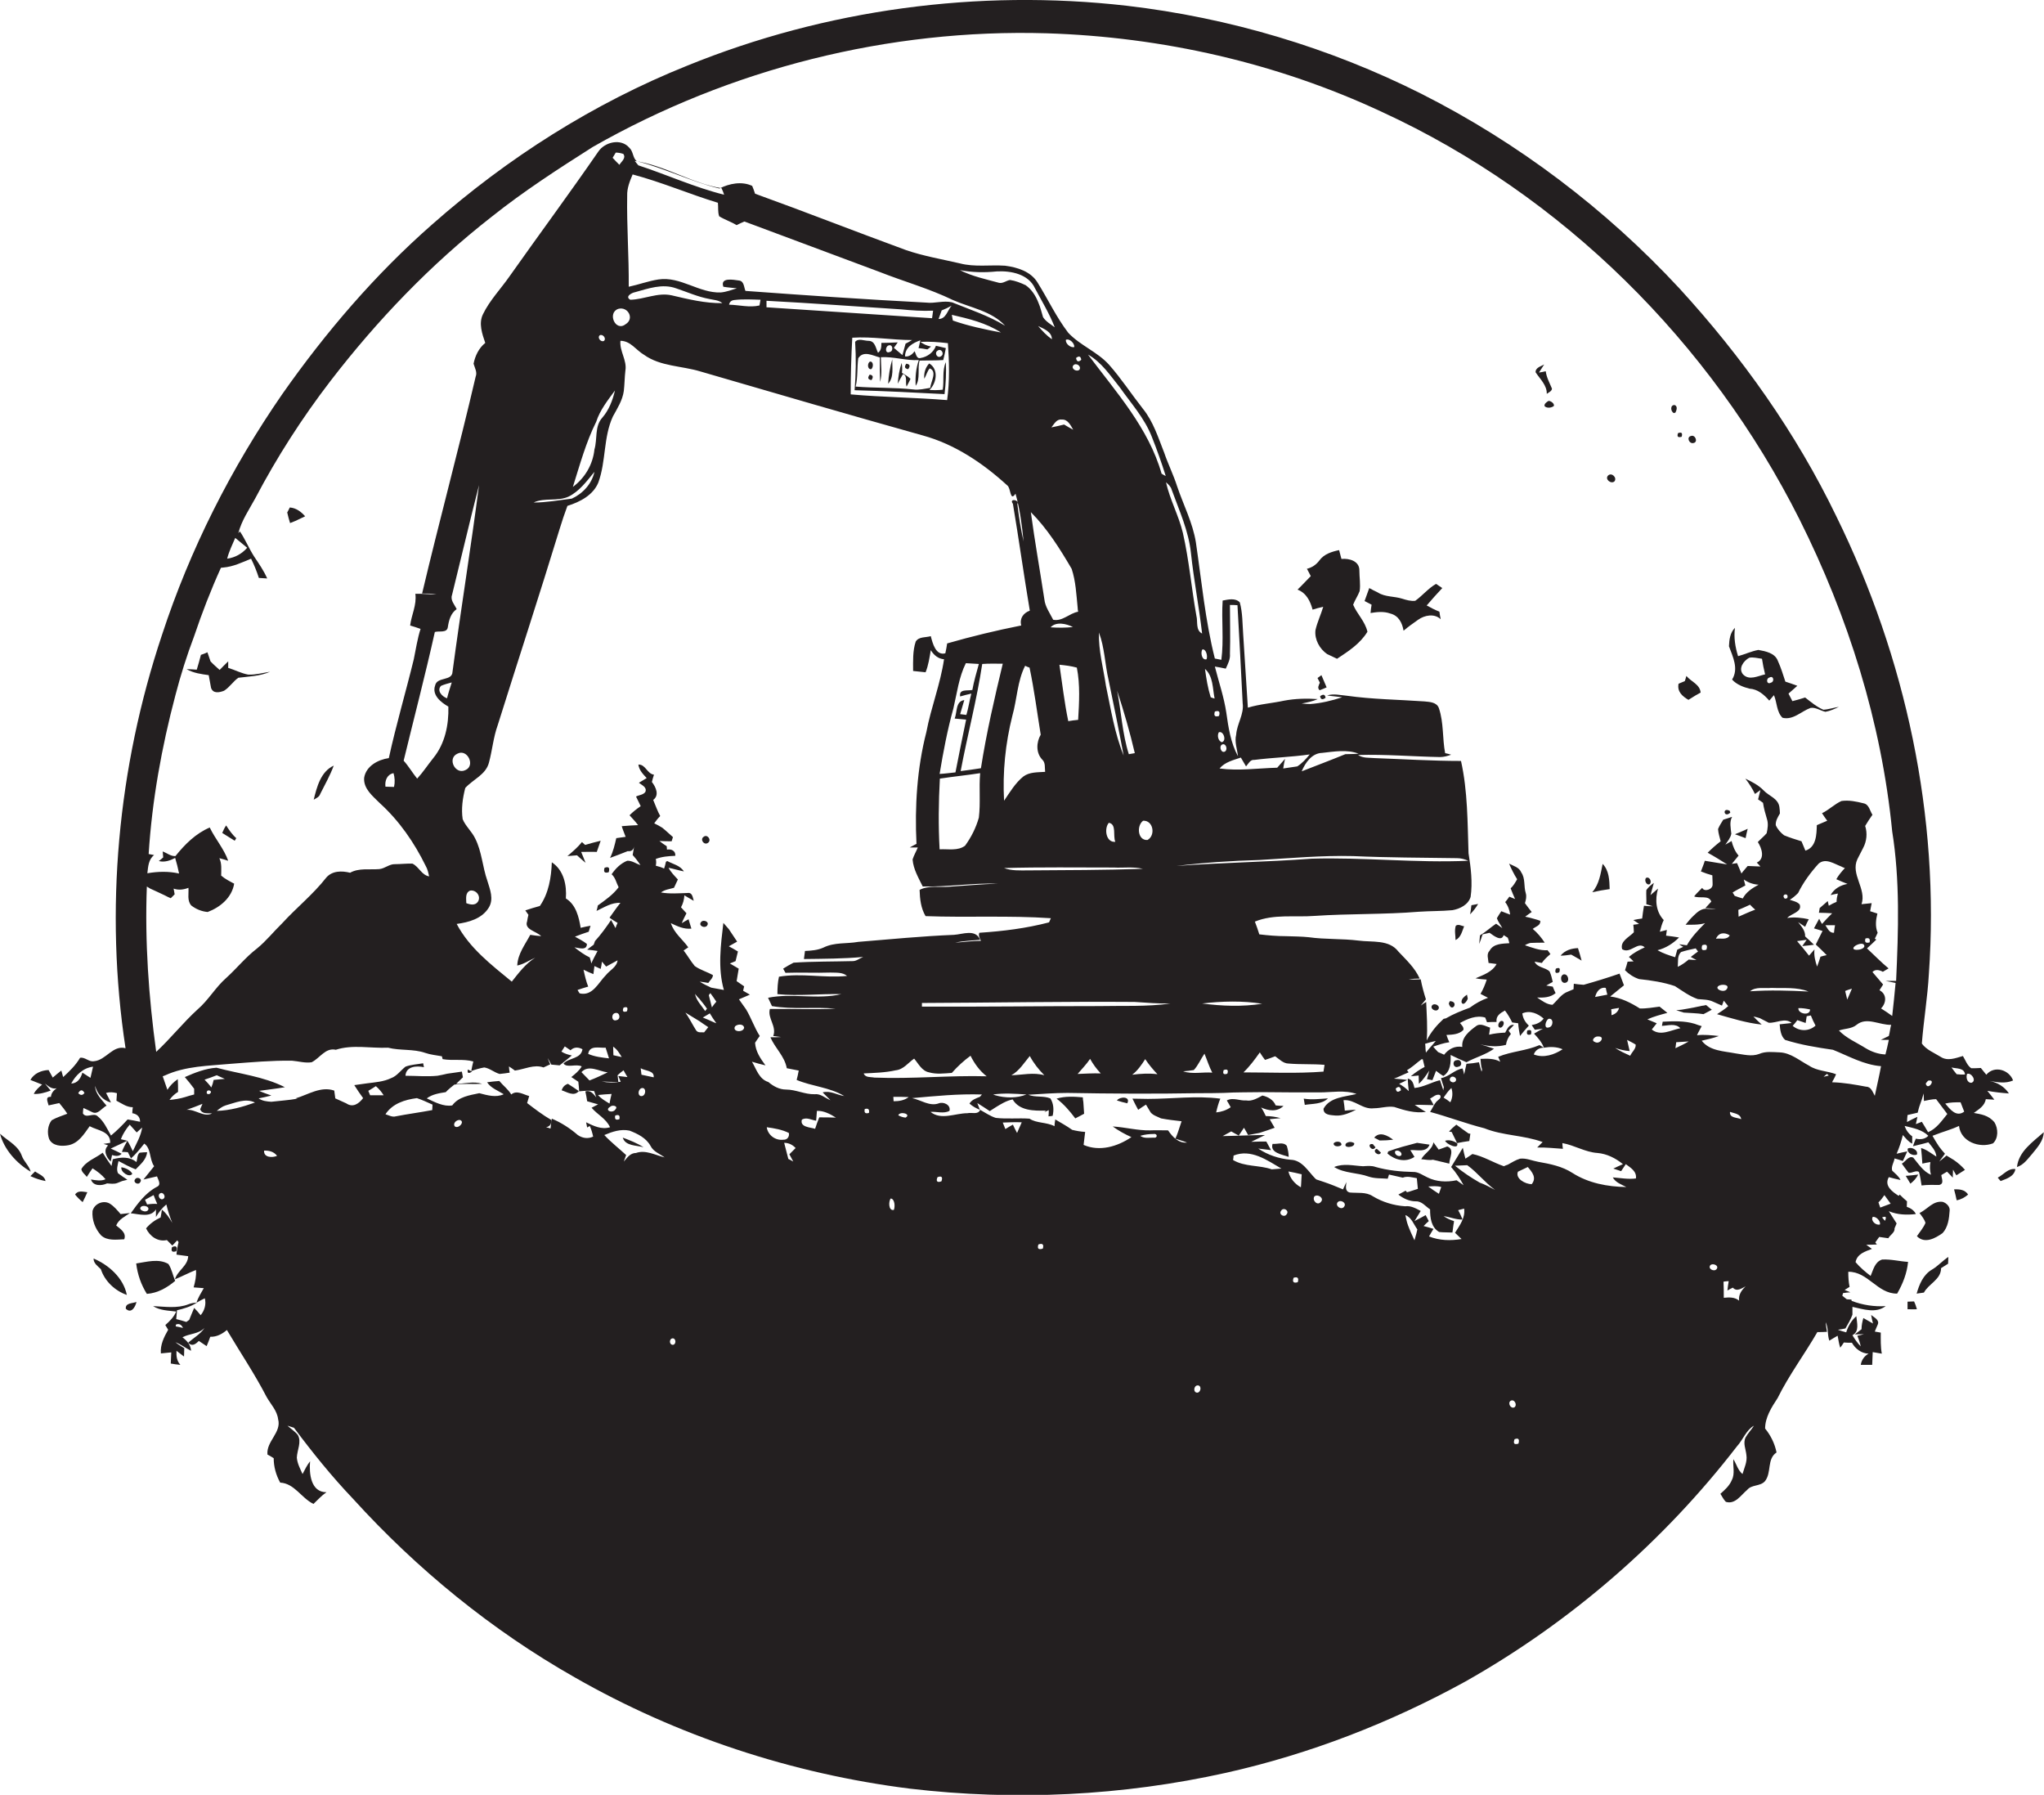 <?xml version="1.0" encoding="utf-8"?>
<!-- Generator: Adobe Illustrator 19.2.0, SVG Export Plug-In . SVG Version: 6.00 Build 0)  -->
<svg version="1.1" id="Layer_1" xmlns="http://www.w3.org/2000/svg" xmlns:xlink="http://www.w3.org/1999/xlink" x="0px" y="0px"
	 viewBox="0 0 786.4 690.4" enable-background="new 0 0 786.4 690.4" xml:space="preserve">
<g>
	<path fill="#231F20" d="M759.4,428.1c1.9-1.4,4.2-2.7,4.6-5.3c0.8,0.1,2.5,0.1,3.3,0.2c-0.9-1.2-1.8-2.3-2.7-3.4
		c2.7,0.5,5.5,0.8,8.3,1c-1.7-2.6-4.4-4.2-7.4-4.8c3,0.5,6.1,1.1,9-0.2c-1.5-4.1-7.2-5.9-10.3-2.2c-0.7-0.9-1.4-1.7-2.1-2.6
		c-1.2,0.1-2.5,0.1-3.7,0.1c-1.6-1.1-2.2-3.1-3.2-4.7c-2.8,0.8-5.9,2.1-8.6,0.3c-2.4-1.5-5.5-2.7-7.2-5.1c0.7-8.9,2.2-17.8,2.7-26.7
		c4.3-60.5-8.9-121.8-35.6-176.1c-15.5-32.1-36.3-61.4-60.4-87.7c-28.3-30.5-62-56-99.2-74.8C511.5,18.3,472.9,6.8,433.4,2.2
		c-57.1-6.5-115.8,1.4-169.1,23.1c-35.9,14.4-69,35.4-98,61c-21.9,19.2-41,41.5-57.7,65.3c-19.7,28.5-35.5,59.7-46.3,92.7
		c-17,50.9-22.1,105.8-14,158.9c-4.9-1.3-7.5,4.6-12.1,5c-2,0.4-3.5-1.7-5.4-1.3c-1.7,2.9-4.1,5.2-6.5,7.4c-0.2-0.6-0.5-1.9-0.7-2.5
		c-1.1,0.8-2.2,1.8-3.3,2.7c-0.5-1-1.1-1.9-1.6-2.9c-2.8,0.1-5.6,1.3-7,3.8c1.5,0.6,3,1.2,4.5,1.8c-1.2,1-2.5,2.1-3.2,3.6
		c2.2,0.1,4.4-0.5,6.5-1.3c-0.7-0.9-1.5-1.8-2.2-2.7c1.3,1,2.7,2.3,4.5,1.8c-1.1,0.8-2.1,1.8-2.2,3.3c-2.4-0.1-1.2,1.9-0.9,3.3
		c1.4-0.3,2.7-0.6,4.1-0.9c1.1,1.3,2.2,2.7,3.1,4.1c-2,0.8-4.1,1.4-6,2.5c-1.6,2-1.8,4.9-1,7.2c1.3,2.8,4.9,2.9,7.5,2.4
		c3.9-0.8,6-4.4,8.1-7.3c3.1,1.7,8,1.9,7.9,6.4c-0.6,0.1-2,0.3-2.6,0.4c0.5,0.1,1.3,0.4,1.8,0.6c-2,1.8-0.7,4.6,1,6.2
		c0.1-0.6,0.4-1.9,0.5-2.5c1.3,0.4,2.7,0.6,3.7-0.5c-1.4-0.7-2.8-1.4-4.2-2c2.2-1,4.3-2,6.4-3c-0.6-0.1-1.9-0.5-2.5-0.6
		c0.8-2.1,2-3.9,3.4-5.6c0.9,1,1.8,2,2.7,3c0.7-0.6,1.4-1.3,2.1-1.9c-0.5,3.3-2.2,6.1-3.6,9.1c-0.7-1.4-1.3-2.8-2.1-4
		c-0.8,1.4-1.6,2.8-2.1,4.3c0.6,0,1.7,0,2.3,0.1c0.3,0.6,0.9,1.8,1.2,2.4c1.9-1.7,3.5-3.7,5.1-5.7c2.7,1.8,1.9,6,3.8,8.7
		c-1.4,1.7-2.7,3.4-4.1,5.1c1.7-0.4,3.5-0.8,5.2-1.2c0.4,1.2,1.8,3.2,0,4c-4.4,2.3-7.3,6.3-10.1,10.2c3.3,0.3,7.6,1.8,9.7-1.5
		c0,0.7,0,2.2,0,2.9c1.1-1.8,2.4-3.5,4-4.8c0.6,2.4,1.3,4.8,2.3,7.1c-1.1-1.9-2.3-3.7-4-5.1c-0.1,0.8-0.4,2.3-0.5,3
		c-2.2,1-4.1,2.4-5.6,4.2c1.4,3,4.5,5.3,8,4.5c0.7,0.7,1.4,1.4,2.1,2.1c0.5-0.5,1.4-1.5,1.9-2c0.1,0.2,0.4,0.5,0.5,0.7
		c-0.4,1.6-0.7,3.2-0.8,4.8c1.5,0.2,3,0.4,4.5,0.6c-0.1,3.7-4.1,5.5-5.1,8.9c2.7-1.1,5.3-2.5,8.1-3.6c0.2,2.3-0.3,4.5-0.9,6.7
		c1.3,0.1,2.6,0.2,3.9,0.3c-1,1.8-2.2,3.6-2.8,5.6c1-0.6,2.1-1.2,3.2-1.7c0.6,2.3-0.1,4.7-1.6,6.5c-0.8-1-1.6-1.9-2.5-2.8
		c-0.6,1.5-1.3,3-1.9,4.6c-0.3,0.2-0.8,0.6-1.1,0.8c-1.3-0.4-2.6-0.8-3.9-1.1c0.1-1.1,0.2-2.3,0.3-3.4c2.6-0.6,5.3-1.4,7.6-2.9
		c-1.1,0-2.2,0.2-3.2,0.6c-4.3,1.7-9.1,0.9-13.6,0.7c2.6,1.7,5.8,1.7,8.9,2.1c-0.9,2.1-2.5,3.7-4.2,5.2c0.4,0.6,0.7,1.2,1.1,1.8
		c-1.6,2.8-3.1,5.8-2.8,9.1c1-0.1,3-0.3,4-0.4c-0.1,1.4-0.1,2.8-0.2,4.3c1.2,0.2,2.4,0.4,3.7,0.5c-1.4-1.5-1.6-3.4-1.5-5.4
		c1,0.7,1.9,1.5,2.9,2.2c0-0.8,0.1-2.4,0.1-3.2c-1.1-0.7-2.3-1.4-3.4-2.3c2.1,0.8,4,2.3,6,3.3c-0.1-2.3-1.6-3.9-3.3-5.2
		c2.8-1.5,6.2-1.2,8.5-3.6c-1.6,2.4-4.2,3.8-6.3,5.7c1.5,1.6,2.9,0.5,4.1-0.7c1,0.7,2,1.3,3,2c0.5-1.2,1-2.4,1.4-3.6
		c2.5,0.1,4.6-1.1,6.4-2.6c5.1,8.6,10.7,16.9,15.3,25.8c1.6,2.8,4,5.2,4.4,8.5c1.4,5.1-4.6,8.5-4.1,13.6c0.6,0.3,1.8,1,2.4,1.4
		c0,3.3,0.9,6.5,2.5,9.4c5.5,0.3,8.1,5.9,12.8,8.2c1.6-1.5,3.1-3.2,5-4.5c-6.1,0-6.7-7.3-6.3-11.9c-1.2,1.5-2,3.2-2.9,4.9
		c-0.9-2-2-4-2.2-6.3c0.1-2.9,1.9-6,0.4-8.7c-1.1-1.4-2.7-2.4-4-3.6c0.6,0.2,1.9,0.6,2.5,0.8c7.1,9.5,14.5,18.7,22.7,27.3
		c24.6,27.1,53.4,50.6,85.3,68.7c39.5,22.6,83.6,37.1,128.8,42.8c40.6,4.8,82,2.8,121.9-6.1c32.1-7.2,63.1-19.2,92-35.1
		c40.4-22.8,76.2-53.8,104.5-90.5c2.3-2.5,3.5-6.2,6.5-7.9c-1,1.6-2.3,2.9-3.2,4.5c-1.1,2.2,0.1,4.6,0.3,6.8
		c0.4,2.5-0.8,4.9-1.5,7.3c-1.8-1.5-2.3-3.8-3.5-5.7c-0.3,2.6,0.7,5.5-0.6,8c-0.9,2.2-2.7,3.8-4.4,5.3c0.7,1.1,1.2,2.2,2.1,3.1
		c3.6,1.1,5.8-2.6,8.2-4.6c1.7-2.1,5-1.3,6.8-3.3c2.7-3.3,0.7-8.6,4.5-11.1c-0.7-3.4-2.2-6.5-4.4-9.2c0-4.3,2.5-8.2,4.8-11.7
		c4.4-8.9,10.4-16.9,15.3-25.4c1.2,0,2.4,0,3.7-0.1c-0.2-1.2-0.4-2.5-0.5-3.7c1.1,2.2,0.6,4.8,1.4,7.1c1-0.6,2.1-1.3,3.2-1.9
		c0.3,1.5,0.5,3.1,1,4.6c0.4-0.5,1.1-1.5,1.4-2c1,0.1,2,0.1,3.1,0.1c1.3,2.3,3.6,4.1,6.4,4.2c-1.6,0.9-2.7,2.4-3,4.3
		c1.5,0,2.9,0,4.4,0c0.1-1.6,0.1-3.3,0.2-4.9c1.2,0.2,2.3,0.4,3.5,0.6c-0.5-2.7-0.4-5.4-0.4-8.1c-0.6-0.1-1.7-0.3-2.3-0.4
		c0.3-0.7,0.8-2,1.1-2.6c0.9-1.9-1.4-2.8-2.5-3.8c0.2,1.1,0.4,2.2,0.7,3.3c-1.2-0.7-2.5-1.4-3.7-2.1c-0.4,1.4-0.7,2.8-0.7,4.3
		c-0.7,0.5-2,1.5-2.6,2c0.9,0,2.6-0.1,3.5-0.1c-0.6,0.2-1.9,0.5-2.5,0.6c0.5,1.3,1,2.7,1.3,4.1c-1.3-1.3-2.3-2.8-3.2-4.3
		c2.8-1.5,1.7-4.8,1.5-7.3c-1.9,1.6-3.2,3.9-3.9,6.2c-1.1-0.3-2.1-0.6-3.2-1c0.7-0.1,2.2-0.3,2.9-0.5c1-1.7,2-3.4,2.7-5.3
		c0-1,0-2,0-3c4.2,0.9,9,2.6,12.8-0.3c-4.4,0.3-8.9-0.4-13.1-2l-0.1-0.5c-0.4,0-1.3-0.1-1.7-0.1l-0.2-0.1c-0.4-0.3-1.2-1-1.6-1.3
		l0.3-1c0.7-0.1,2.1-0.3,2.8-0.3c-0.5-0.2-1.6-0.7-2.2-0.9c0.5-0.3,1.4-0.9,1.9-1.2c-0.4-1.9-0.5-3.9-0.5-5.8
		c7.6-0.1,11.2,8.5,18.8,8.4c2.2-3.8,3.8-7.9,4.2-12.2c-3.3-0.2-6.6-1.1-10-0.9c-2.8,0.9-3.4,4-4.4,6.3c-2.1-1.6-4.1-3.3-5.8-5.3
		c0.6-3.2,3.7-4.1,6.3-5.1c-0.8-0.6-1.5-1.1-2.2-1.6c1.3,0,2.7,0,4.1-0.1l-0.6-0.8c0.4-0.5,1.1-1.6,1.5-2.1c1.2,0.2,2.3,0.3,3.5,0.5
		c0.7-1.3,2.6-2.2,2.4-3.8c0.2-0.5,0.6-1.4,0.8-1.9c-1-1.6-2-3.1-3-4.7c3.3,1.4,6.9,1.5,10.4,1.1c-0.7-1.5-2.1-2.3-3.5-2.8
		c0-0.7,0.1-1.4,0.1-2.1c-1-0.8-1.9-1.7-2.8-2.6l-0.4,0.5c-2.5-1.6-5.7-3.9-3.8-7.2c1.5,0.4,3,0.8,4.5,1.1c-0.7-1.5-2.1-2.5-3.2-3.6
		c-0.5-1.6,0.7-3.2,0.9-4.7c0.8,0.2,2.4,0.7,3.2,1c0.4-0.9,1.3-2.8,1.7-3.7c-1,0.2-3,0.6-4.1,0.9c1-2.3,1.8-4.7,2.4-7.2
		c1.1,1.2,2.1,2.6,3.6,3.3c0-0.7,0-2.1,0-2.8c-1.4-1-2.4-2.4-2.9-4c3.2,0.8,6.7,1.4,9.1,3.8c-1.3,1.3-3,1.5-4.8,1.1
		c-0.4,0.9-0.8,1.9-1.1,2.9c2-0.5,3.9-0.9,5.9-1.5c1.3,1.6,2.9,3.2,3.1,5.5c-2-1.2-3.7-2.7-5.9-3.3c0.2,2,0.4,4,0.5,6
		c0.8-0.2,2.3-0.5,3.1-0.6c-0.3,1.6-0.2,3.3,0.2,4.9c-3-1.3-4.8-4.2-6.8-6.6c-1.8-0.9-3,1.6-4.4,2.3c0.8,1.2,1.7,2.3,2.6,3.5
		c1.3,0.3,2.8-1.1,4-0.3c0.5,1.7,0.7,3.4,1,5.2c2.2-0.3,4.5-0.2,6.8-0.2c2-0.5,0.9-2.4,0.8-3.8c0.7-0.4,1.5-0.9,2.2-1.3
		c0.7,0.7,1.5,1.5,2.2,2.3c0-0.8,0.1-2.3,0.1-3.1c0.3,0.6,1,1.7,1.3,2.2c1.1-0.7,2.2-1.4,3.3-2.1c-1.3-1.5-2.7-2.7-4.3-3.8
		c-0.7-0.4-2.1-1.3-2.8-1.7c-0.9,0.8-1.9,1.6-2.8,2.3c0.7-1,1.5-2,2.2-3c-0.8-0.9-1.6-1.8-2.3-2.8c-0.9-1.3-1.7-2.7-2.5-4.1l1.1-0.4
		c3-1.2,6.2-2,9.1-3.4c0.7,6.1,7.9,8.7,13.1,6.7c2.1-2,2-5.6,0.6-8C765.1,428.9,762,428.6,759.4,428.1z M35.8,410.3
		c-0.3,1.4-0.7,2.9-1,4.3c-1-0.7-2.1-1.3-3.1-2c-0.6,2.1-1.8,4.1-4.3,4.2C29.1,413.6,31.9,410.8,35.8,410.3z M30.1,420.5
		c0.8-1.4,1.6-1.5,2.4-0.1C31.8,421.4,31,421.4,30.1,420.5z M49.1,430.6c-2,2.2-4.1,4.3-6.4,6.2c-1.5-2.6-2.7-5.5-5.1-7.4
		c-1.6-1.6-4.4,1-5.7-1.1c0-0.5,0.1-1.6,0.2-2.1l0.9,0.4c0.8,0.4,1.7,0.8,2.5,1.2c2.2,1.1,3.8-1.7,5.5-2.5c-1.8-2.3-4.3-4.4-4.4-7.6
		c0.8,3,3,5.6,6.1,6.4c-0.6-1.3-1.3-2.5-1.9-3.7c1.4-0.4,2.8-0.3,4.2,0.1c-0.1,0.9-0.1,1.9-0.2,2.9c2,1,3.9,2.5,6.3,2.5
		c-0.1,0.6-0.2,1.7-0.2,2.3c1.8,0.3,3,1.3,3,3.3C52.2,431.1,50.7,430.9,49.1,430.6z M57,465.4c-0.9,1.5-4.5-0.3-2.4-1.4
		C55.5,463.6,57.6,464.1,57,465.4z M56.6,463.3c-0.2-0.4-0.6-1.3-0.8-1.8c1.1-0.6,2.2-1.2,3.3-1.8c0.4,1.1,0.9,2.3,1.4,3.4
		C59.2,463,57.9,463.1,56.6,463.3z M67.6,510.2l0.1-0.7c1.2-0.5,2.1,0,2.7,1.3C69.7,510.6,68.3,510.3,67.6,510.2z M90.5,206.9
		c1.5,1.2,3,2.5,4.6,3.8c-2,2.3-4.7,3.8-7.7,4.2C88.1,212.1,89.4,209.5,90.5,206.9z M62.9,461.1c-1.2,0.9-2.5-1.2-1.4-2
		C62.7,458.2,64,460.3,62.9,461.1z M71.8,426.9c2.1-0.7,4.1-1.5,6.1-2.3c-0.2,0.5-0.7,1.6-0.9,2.1c0.8,2,3,1.4,4.6,1.6
		C78.3,429.9,75.2,426.6,71.8,426.9z M80.4,420.9l-0.8-0.2C79,418.4,82.7,419.7,80.4,420.9z M81.3,418.3c-0.8-1.1-1.7-2.1-2.6-3
		c1.6-0.5,3.1-1.1,4.7-1.7c1,0.5,2,0.9,3.1,1.4c-1.5,0.1-2.9,0.3-4.3,0.4C82,416.4,81.7,417.4,81.3,418.3z M83.4,427.3
		c1-0.8,2.1-1.7,3.4-2.1c3.7-1,7.6-2.9,11.3-1.1C93.3,425.8,88.4,427.2,83.4,427.3z M101.6,442.6c1.9-0.1,3.8,0.4,5,2
		C104.8,445.4,101.4,445.3,101.6,442.6z M142.4,421.3c-0.2-0.4-0.5-1.3-0.7-1.7c1-0.6,2-1.2,2.9-1.8c1.2,1,2.2,2.2,3,3.5
		C146,421.3,144.2,421.3,142.4,421.3z M166.3,427c-4.7,0.9-9.4,1.5-14,2.4c-1.4,0.4-2.7-0.4-4-0.8c2.7-4.1,7.4-5.6,12.1-6.2
		c2.1,0.7,4,1.6,6,2.5C166.4,425.3,166.3,426.4,166.3,427z M174.9,433.2c-0.7-1.2,0.8-2.5,2-2.4
		C179.1,431.4,176.3,434.5,174.9,433.2z M222.3,436.6c-3-2.6-6.4-4.8-10-6.3c-0.2,1.2-0.4,2.5-0.5,3.8c-0.6-0.2-1.1-0.4-1.7-0.5
		c1.5-0.3,2.1-1.3,2-2.8c-3.3-1.9-6.3-4.2-9.3-6.5c0.3-0.9,0.5-1.8,0.8-2.7c-2.3-0.6-4.8-2.4-6.9-0.6c-1.2-2-3.1-3.4-4.6-5.2
		c-1.6,0.1-3.1,0.3-4.7,0.5c1.5,2.3,4.2,3.2,6.4,4.6c-3,1.4-6.3,0.4-9.4-0.4c-3.8,0.8-8,1.4-10.4,4.7c-3.3,0.6-6.8-1.3-9.8-2.7
		c2.1-1.6,4.8-2,7.3-2.4c1-1.1,2.2-2,3.3-2.9c3.5-0.5,7.2-0.1,10.7-0.3c-3.3-1.1-6.7,0-10,0c0.9-0.8,1.7-1.7,2.6-2.5
		c-0.1-0.5-0.3-1.6-0.4-2.2c-1.8,0.3-3.7,0.5-5.6,0.8c-1.3,0.3-2.6,0.6-3.8,0.8c-4.1,0.4-8.2,0-12.3,0c0.2-3.7,4.3-3.9,7.1-3.3
		c-0.1-0.4-0.2-1.1-0.3-1.5c-2.3,0.4-4.7,0.5-6.8,1.3c-1.9,1.5-3.3,3.6-5.5,4.4c-2.9,1.4-6.1,1.6-9.2,2c-1.7,0.2-3.3,0.5-5,0.7
		c1.1,1.7,2.2,3.4,3.4,5c-1.6,2.1-3.9,3.8-6.5,2c-1.4-0.6-2.8-1.3-4.2-1.9c-0.1-0.8-0.3-2.3-0.4-3c-5.2-1.8-10.1,1.6-14.9,3l0.8,0.1
		c-3.3,0.6-6.7,0.8-10.1,1.2c-1.7-0.1-3.5-0.3-4.9-1.3c1.6-0.3,3.3-0.7,4.9-1.1c-1.6-0.6-3.2-1.1-4.7-1.8c3.3-0.5,6.6-0.8,9.9-1.4
		c-8.3-4.2-17.5-5.1-26.3-7.5c-4.3,0.3-8.3,1.9-12.2,3.6c1.3,1.5,2.5,3,3.6,4.5c0,0.5,0,1.6,0,2.2c-1.2,0.3-2.3,0.6-3.5,1
		c-1.9,0.6-4,0.9-6,1.1c0.9-1.3,2-2.3,3.3-3.1c0-1.6,0-3.3-0.1-4.9c-1.6,1.1-3,2.5-4,4.1c-0.6-1.8-1.2-3.5-1.8-5.2l0.8-0.3
		c8-3.7,16.9-3.7,25.4-4.5c7.8-0.6,15.6-1.3,23.5-1.2c2.5,0.2,5.1,1,7.6,0.6c3.2-1.6,5.3-5.7,9.3-4.8c6.4-2.1,13.4-0.5,20.1-0.8
		c4.7,1.2,9.7,0.4,14.3,2c2,0.7,4.2,0.9,6.4,1.3l0.3,1.1c3.9,0.7,7.9-0.2,11.8,0.9c-0.3,1.2-0.6,2.5-0.8,3.7c1.6-0.6,3.3-1.1,5-1.4
		c2.1,0.3,3.8,1.9,5.9,2.5c1.3-0.1,2.6-0.3,3.9-0.5c-0.1-0.6-0.3-1.8-0.3-2.4c0.8,0.5,1.5,1,2.3,1.6c3.7-0.5,7.4-2.5,11-1.2
		c0.6-0.3,1.9-0.9,2.6-1.2c-0.3-0.6-0.8-1.8-1-2.4c0.5,0.8,1,1.7,1.4,2.5c0.8,0.1,2.4,0.2,3.2,0.3c1.6-1.3,3.2-2.5,4.7-3.8
		c-1.4-0.3-2.8-0.7-4-1.5c0.3-0.5,1-1.5,1.3-2c0.7,0.5,1.5,1,2.2,1.5c1.3-1.3,3-1.3,4.6-0.4c-0.6,3.8-5.2,3.2-7.3,5.5
		c1.3,1.8,4.9,0,7,1.1c-1,1.7-2.5,2.9-4,4.1c0.9,0.6,1.8,1.2,2.7,1.8c0.1,1.2,0.3,2.4,0.3,3.7c1.9-0.2,3.9-0.4,5.8-0.1
		c0.2,0.6,0.6,1.8,0.8,2.4c-1.1-1.3-2.2-2.9-4.2-2.3c0.3,1.3,0.5,2.5,0.7,3.8c1.4,0.4,2.8,0.8,4.2,1.2c-0.6,0.3-1.9,1-2.5,1.3
		c2.2,2.6,5.6,4.2,7.1,7.5c-3.3,1-6.3-0.5-9.2-1.9c0.1,0.5,0.3,1.5,0.4,2l1-0.6c0.6,1.3,1,2.7,1.3,4.1
		C226.3,438.1,224.2,437.9,222.3,436.6z M173.9,228.9c3.5-14.1,6.8-28.3,10.4-42.3c-3.1,24-7,47.8-10.2,71.8c-0.1,3.7-6,1.8-6.7,5.3
		c-1.3,3.7,2.3,6.5,5.1,8.1c0.2,7-1.3,14.3-5.8,19.8c-2.1,2.6-3.9,5.4-6.2,7.9c-1.8-2.2-3.3-4.8-5.2-6.9c4-16.5,8.3-32.9,12-49.5
		c1.7-0.5,4.7,0.5,5-1.9c0.4-2.6,1.1-5.3,3.4-6.9C174.9,232.6,173.2,230.9,173.9,228.9z M179.1,296.2c-3.9,2-7.2-4.5-3.1-6.3
		C179.8,287.9,183,294.5,179.1,296.2z M173.8,262.5c-0.6,2-1.3,4-1.8,6.1c-1.9-0.6-4.1-3-2.3-4.8
		C171.1,263.2,172.4,262.9,173.8,262.5z M224.5,373c1.2,0.6,2.5,1.2,3.8,1.7c0.1-0.8,0.3-2.3,0.4-3.1c0.8,0.4,1.6,0.7,2.4,1.1
		c0.2-0.9,0.4-1.8,0.5-2.8c0.4,0.5,1.2,1.4,1.6,1.9c1.5-0.8,2.9-1.6,4.4-2.4c-0.3,2.6-3,3.8-4.5,5.7c-2.9,2.9-5.1,8.2-10.1,7
		c-0.2-0.3-0.6-0.9-0.8-1.3c1.4-0.5,2.7-0.9,4.1-1.3C225.5,377.5,225,375.3,224.5,373z M239.9,411.7c0.5,0.9,1,1.8,1.5,2.6
		c-0.9-0.1-2.7-0.3-3.5-0.4c0.2,0.5,0.7,1.7,0.9,2.2c-2.4,0.4-4.9,0.4-7.3-0.1c2.1,0.1,4.3,0.2,6.4,0.2c-0.1-0.6-0.2-2-0.3-2.6
		C238.3,412.9,239.1,412.3,239.9,411.7z M239.9,387.6c1.4-0.5,1.8,0,1.3,1.4C239.8,389.5,239.3,389,239.9,387.6z M233.8,412.5
		c-2.3,1.1-4.6,2.2-7,3.1c-1-1.1-2.1-2.1-3.1-3.2C226.5,409.4,230.4,412.1,233.8,412.5z M226.3,405.4c0.5-3.5,4.3-2.2,6.7-2.4
		c0.4,1.3,0.9,2.7,1.3,4.1C231.6,406.8,228.9,406.5,226.3,405.4z M234.8,425.7c0.7-0.8,3.2-0.3,2,1
		C235.7,428.5,232.3,427.1,234.8,425.7z M230.1,421.2c1.7-0.2,3.4-0.3,5.2-0.4c-0.3,1.2-0.6,2.5-0.8,3.7
		C232.9,423.5,231.2,422.6,230.1,421.2z M236.7,429.1c1.4-0.5,1.9,0,1.6,1.4C236.9,431,236.4,430.5,236.7,429.1z M236,405.9
		c0-1.1-0.1-2.2-0.1-3.3c1.5,1,2.4,2.5,3.3,4C238.1,406.4,237,406.1,236,405.9z M237.2,392.4c-1.9,0.7-2.2-2.3-0.6-2.7
		C238.5,389.1,239,392.1,237.2,392.4z M244.7,443.5c-2.2,0-3.4,1.8-4.7,3.3c0.2-0.6,0.7-1.9,0.9-2.5c-2.8-2.6-5.8-4.9-8.4-7.7
		c3.1-1.3,6.3-2.4,9.7-1.7c3.1,1.2,6.4,2.8,8.1,5.9c1.1,2.2,3.5,3,5.4,4.4C252,444.3,248.4,442.2,244.7,443.5z M246.7,418.6
		c2.2-0.7,1.9,3.4-0.2,3C245.2,421.2,245.6,419.1,246.7,418.6z M246.5,410.9c1.7,1.1,5.3,0.8,5,3.5c-1.6-0.3-3.1-0.7-4.7-1
		C246.7,412.8,246.6,411.5,246.5,410.9z M258.8,517.3c-1.4-0.1-1.4-2.4,0-2.5C260.2,514.8,260.2,517.3,258.8,517.3z M270.9,397.1
		c-1-0.1-2.4,0.3-3.1-0.8c-1.4-2.2-2.6-4.7-4.1-6.8c1.8,1.1,3.6,2.2,5.4,3.3c1.1,0.8,2.2,1.5,3.4,2.3
		C272.1,395.6,271.3,396.6,270.9,397.1z M267.4,382.3c0.4,0.5,1.2,1.5,1.7,1.9c0.3,0.4,0.9,1.2,1.2,1.5c0.6,0.7,1.1,1.5,1.7,2.3
		c-0.2,0.2-0.5,0.7-0.7,0.9C269.9,386.8,267.9,384.9,267.4,382.3z M274.8,393.3c-1.5-0.7-2.9-1.3-4.4-1.9c0.9-0.5,1.8-1.1,2.7-1.6
		c0.8,1.3,1.6,2.6,2.5,3.8L274.8,393.3z M273.9,387.5c-0.4-1.6-0.8-3.1-1.2-4.7l0.6-0.8c0.8,1.1,1.6,2.2,2.3,3.3
		C275,386,274.4,386.7,273.9,387.5z M282.8,394.8c0.9-0.9,3.2-1.1,3.5,0.5C286,397.3,281.6,397,282.8,394.8z M295,433.6
		c2.9,0.4,5.9,0.9,8.5,2.2c0.3,1.4-0.6,2.7-2.1,2.6C298.3,438.8,295.4,436.6,295,433.6z M305.2,446.8c-0.5-0.3-1.4-0.8-1.9-1
		c-0.5-2.1-1.1-4.1-1.6-6.2c1.7,0,3.2,0.7,4.4,2c-0.8,0.8-1.6,1.6-2.4,2.4C304.2,444.9,304.7,445.8,305.2,446.8z M315.2,429.8
		c-0.6,1.4-1.1,2.9-1.6,4.4c-1.9-0.6-5.9-0.6-5.1-3.5c1.7-1.1,3.7,0.1,5.5,0.4c0.1-1.3,0.2-2.5,0.3-3.8c2.6-0.1,5.1,1.2,7.3,2.6
		C319.5,429.8,317.3,429.8,315.2,429.8z M328.1,369.7c-7.6,0.2-15.2,0.1-22.8,0.6c-1.4,0.7-2.7,1.5-4,2.3c0.2,0.4,0.7,1.2,0.9,1.6
		c5.8-0.2,11.5,0.1,17.3-0.1c2.2,0.1,4.6-0.2,6.4,1.3c-8.7,0.9-17.5-1.2-26.2,0.3c-0.5,2.2-0.6,4.4-0.6,6.7c8.2,0.8,16.4-0.2,24.6,0
		c-9.2,2.2-19-0.5-28.2,1.4c0.5,1.1,1,2.1,1.5,3.2c8.1,1.4,16.3,0.2,24.5,1c-8.4,0.4-16.9,0-25.3,0.1c-1,3.6,2.7,6.6,1.3,10.4
		c0.8,0.1,2.3,0.3,3,0.4c-1.4,0.1-2.7,0.1-4.1,0.1c1.8,4.2,5.5,7.3,6.3,11.9c1.5,0.3,3.1,0.6,4.6,0.9c-0.2,1.2-0.5,2.4-0.8,3.6
		c5.9,2.5,12.7,2.8,18.3,6.2c-2.8-0.4-5.3-2.2-8.3-1.4c1,1,2,2,3,3c-2-0.8-3.8-2.6-6.1-2.3c-3.8,0.1-7.2-1.8-11-1.8
		c-2.6,0-4.9-1.3-6.8-2.9c-3.6-1.1-4.6-5-6.3-7.8c1.7,0.5,3.4,1,5.2,1.4c-1.9-2.6-3.8-5.3-4-8.7c0.6-0.9,1.2-1.8,1.8-2.6
		c-2.1-3.3-3.3-7-5.3-10.3c-0.9-1.3-1.8-2.5-2.7-3.8c1.4-0.6,2.8-1.2,4.2-1.8c-0.9-0.5-1.7-1-2.6-1.5c0.1-0.4,0.3-1.3,0.4-1.7
		c-1-0.7-2-1.4-2.9-2c0.3-1.6,0.5-3.2,0.8-4.8c-1.1-0.7-2.3-1.3-3.4-2c0.6-0.2,1.7-0.7,2.2-0.9c0.3-1.3,0.6-2.5,0.9-3.7
		c-1.2-0.7-2.3-1.4-3.5-2c1.1-0.6,2.1-1.2,3.2-1.8c-1.1-1.6-2.1-3.2-3.2-4.8c-0.7-0.8-1.4-1.6-2.1-2.4c-1,8.5-2.2,17.4,0.2,25.8
		c-1.6-0.3-3.3-0.6-4.9-0.9c-1.5-0.7-3-1.4-4.4-2.3c1.1,0.1,2.2,0.3,3.3,0.5c0.6-1,1.7-1.7,1.8-3c-2.3-1.3-4.9-2-7-3.5
		c-1.6-1.9-2.8-4.1-4.3-6c0.4-0.3,1.3-0.9,1.8-1.2c-2.2-3.1-5.5-5.5-6.7-9.3c2.5,1.2,5,2.4,7.9,2.1c-0.4-1.2-0.7-2.4-1.1-3.6
		c-0.7,0.4-2,1.1-2.6,1.5c0.5-1.3,1.2-2.6,1.8-3.8c-0.7-0.8-1.4-1.5-2.1-2.3c0.8-1.4,1.2-3,1.3-4.6c1.2,0.7,2.3,1.4,3.6,2.1
		c-0.4-1.3-0.5-3.3-2.4-3c-3.4,0.1-6.8,0.4-10.2-0.2c1.4-1.1,3.3-1.3,5-1.8c0.5-1.1,1-2.2,1.5-3.2c-1.3-1.4-2.7-2.8-3.6-4.5
		c2,0.4,3.9,1,5.9,1.4c-1.4-2.3-4.2-2.8-6.4-4l-0.5,0.3c-0.2,0.9-0.4,1.8-0.7,2.6c-1-0.5-2.1-0.8-3.2-1.1c0.2-0.9,0.2-1.8,0-2.6
		c2.4-0.9,4.9-1.1,7.5-1.2c0.2-1.9-1.5-2.7-3.2-2.4c0-0.5-0.1-0.9-0.1-1.3c-1-0.6-1.9-1.3-2.8-2c1.5,0.1,3.1,0.1,4.7,0.1
		c0.1-0.4,0.4-1.2,0.5-1.6c-1.4-1.2-2.7-2.5-4.1-3.6c-1-0.6-2-1.2-3.1-1.7c0.7-1,1.4-1.9,2.3-2.8c-1.1-2-1.8-4.1-2.7-6.2
		c2.5-1.8,1-5-0.5-6.9c0.2-0.9,0.5-1.9,0.8-2.8c-2.7-0.4-3.2-4-6-3.9c0.3,2.2,1.8,3.7,3.2,5.2c-1,0.6-2,1.2-3,1.8
		c1.1,0.9,3.2,1.7,2.5,3.5c-0.8,1.2-2.5,1.2-3.6,1.8c0.6,1.3,1.2,2.5,1.8,3.7c-1.5,1-3,2.2-4.3,3.5c1.1,1.2,2.3,2.5,3.3,3.8
		c-2.1,0.1-4.2,0.2-6.3,0.4c0.4,1.4,1,2.7,1.5,4.1c-1.2,0.2-2.4,0.3-3.6,0.5c-0.6,2.6-1.2,5.2-2.4,7.6c2.3-0.8,4.5-1.7,6.8-2.6
		c1.4,0.2,2.3-0.5,2.5-2c-0.2,1.2-0.4,2.3-0.6,3.5c1.1,1.2,2.1,2.5,3,3.9c-1.7-0.6-3.3-1.8-5.1-1.7c-2.5,1-4.5,3-6,5.2
		c1.5,1.3,1.8,3.3,2.7,5c-2.2,2.9-5.1,4.9-8,7c-0.1,0.5-0.3,1.6-0.5,2.1c3-1.4,5.8-3.3,9.2-3.1c-1.5,1.8-2.8,3.8-4.2,5.7
		c1,0.7,2,1.4,3.1,2c-0.3,0.6-0.6,1.3-0.8,2c-0.4-0.8-1.3-2.3-1.7-3.1c-1.9,2.8-3.9,5.6-6.2,8.1c-0.1,0.4-0.4,1.1-0.5,1.4
		c-0.9,0.6-1.7,1.3-2.5,1.9c1.4,0.1,2.7,0.3,4,0.5c-0.8,1.6-1.7,3.1-2.4,4.8c-0.1-0.6-0.4-1.7-0.6-2.3c-2.1-1-4-2.4-5.9-3.9
		c1.6,0.2,4.8,1.4,4.8-1.3c-1.4-1.1-3-1.9-4.6-2.8c1.7-0.7,3.5-1.3,5.3-1.9c0.2-0.6,0.5-1.8,0.7-2.3c-1.3,0.2-2.5,0.5-3.8,0.8
		c-0.7-4.2-1.8-8.9-5.7-11.3c0.4-5.1-0.8-10.9-5.4-13.9c-0.2,5.8-1.2,11.9-4.6,16.8c-1.9,0.5-3.8,1.1-5.6,1.7
		c0.4,0.6,0.8,1.1,1.2,1.7c-0.2,0.8-0.4,1.7-0.5,2.5c-1.2,3.2,3.6,3.8,5.4,5.7c-1.4-0.1-2.8-0.3-4.2-0.5c-2,3.8-4.8,7.3-5,11.8
		c2.5-0.5,4.6-2,6.9-3c-3.7,2.3-6.3,5.8-9,9.2c-7.9-6.5-16.3-12.9-21.2-22.2c4.6-0.6,9.7-2,12.3-6.2c2.1-3.3,0.5-7.1-0.5-10.4
		c-1.9-5.4-2.1-11.2-4.7-16.3c-1.3-2.7-3.7-4.7-4.8-7.4c-0.6-4,0-8.1,1-12c3-3.3,7.9-5.1,9.1-9.7c1.3-4.8,1.7-9.8,3.4-14.5
		c7.9-25.2,16.1-50.2,23.8-75.4c0.9-3,1.9-5.9,3-8.9c4.8-1.5,9.9-4.1,11.9-9c3-8.2,1.9-17.4,5.6-25.4c1.7-3.1,3.7-6.2,4.2-9.8
		c0.3-2.6,0.3-5.2,0.6-7.8c0.7-4-2.3-7.5-1.9-11.5c3.9,0,6,3.6,9.1,5.4c6.3,4.5,14.5,4.2,21.7,6.4c28.5,8.3,56.9,16.6,85.5,24.6
		c12.4,3.4,23.2,10.7,32.5,19.2c1.5,1,1,6.5,3.2,3.2c1.7,6,2.5,12.2,3.1,18.4c-1.1-4.8-1.8-9.6-2.4-14.4c1-1.7-3.4-2.3-1.7-0.1
		c2.3,13.7,4.2,27.4,6.5,41.1c-2.5,0.9-4,3-3.3,5.7c-9.6,1.9-19.1,4.2-28.5,6.9c-0.2,1.3-0.4,2.5-0.7,3.8c-3.7,1-4.9-3.9-5.6-6.6
		c-1.9,0.6-4.6,0.1-5.8,2.1c-1.2,3.6-1,7.6-1,11.3c1.6,0.2,3.2,0.3,4.8,0.5c1.1-2.7,1.5-5.6,2-8.5c1.2,1.9,2.8,3.3,5.1,3.5
		c-1.4,9.5-5,18.5-6.8,28c-3.6,14-4.5,28.6-3.8,43c-0.9,0.5-1.8,0.9-2.6,1.4c0.8,0,2.3,0,3.1,0c-0.6,1.5-1.5,3-2,4.6
		c0.3,3.8,2.3,7.1,3.9,10.4c9.7,0.2,19.3-1.4,29-1.1c-6.3,0.2-12.7,0.8-19,1.2c-3.7,0.3-7.7-0.6-11.2,1.2c0.1,3.5,0.5,7.1,2.3,10.1
		c16,0.6,32.1-0.3,48.2,0.8c-0.2,0.4-0.5,1.2-0.7,1.6c-8.8,2.3-17.7,3.4-26.8,4c-0.5,1.1,0.2,2.1,0.6,3.1c-3.3,0-6.6,0.5-9.9,0.7
		c3.2-0.7,6.4-0.8,9.6-1.1c-1.8-4.3-6.7-2.1-10.1-1.9c-12.3,0.5-24.5,1.7-36.8,2.7c-4.4,0.8-9.2,0.1-13.4,2.2
		c-2.2,1-4.7,1.2-7.1,1.3c-0.1,0.8-0.3,2.3-0.4,3.1c7.6-0.1,15.2-0.1,22.8-0.8C330.6,368.7,329.5,369.7,328.1,369.7z M180.8,342.6
		c2.3-0.5,4.4,2.1,3.1,4.2c-1,1.6-3,1.2-4.5,0.6C179.4,345.7,178.9,343.5,180.8,342.6z M236.6,150.2c-0.9,3.8-2.3,7.5-4.9,10.5
		c-3,3.3-1.8,8.2-3,12.2c-0.6,5.8-3.7,11-8.3,14.4c2.7-8.5,5-17.1,9-25.1C230.8,157.8,233.8,154,236.6,150.2z M230.7,129
		c1.1-0.7,2.7,1.1,1.7,2.1C231.3,131.8,229.7,130,230.7,129z M276.2,78c0.2,1.7-0.1,3.5,0.5,5.2c2.1,1.3,4.6,2.1,6.7,3.4
		c1-0.5,2-1,3-1.4c17.3,6.5,34.7,12.9,52,19.4c9.4,3.7,19.1,6.4,28.2,10.8c6.8,3,14.9,4.2,20.1,9.9c-6.4-3.9-13.5-6.2-20.4-9
		c-3.3-0.8-6.6,0.5-9.9,0.1c-23.2-1.2-46.4-2.8-69.6-4.5c-0.6-1.4-0.5-3.8-2.5-4c-2.2-0.3-7.3-1.3-6,2.4c1.7,0.3,3.5,0.4,5.2,0.6
		c-2,0.6-4,1.4-6.2,1.6c-8.4,0.3-15.5-6.3-24-5c-3.9,0.6-7.6,2-11.4,2.8c0.1-11.7-0.8-23.3-0.6-35c-0.1-2.9,1-5.6,2.1-8.2
		C254.7,70.1,265.3,74.7,276.2,78z M244.2,61.9c11.6,1.7,21.8,8.6,33.4,10.5c0.3,0.6,0.8,1.8,1,2.5c-11.3-2.8-22-7.7-33-11.3
		C245.2,63.1,244.5,62.3,244.2,61.9z M473.2,232.7c1,0,1.9,0,2.9,0.1c0.7,12.6,1.4,25.1,2,37.7c0.6,4.2-2.2,7.9-2.5,12.1
		c-0.7,2.8,0.4,5.6,0.7,8.3c-2.8-5.1-3.7-11.1-4.5-16.8c-0.9-6-2.9-11.8-4.4-17.7c1.4,0.2,2.8,0.5,4.2,0.8c0.8-1.8,1.8-3.6,1.6-5.7
		C473.4,245.3,473.2,239,473.2,232.7z M462.5,386c7.7-0.9,15.5-1.1,23.1,0.1C478,387.3,470.1,387,462.5,386z M486.7,407.7
		c1.3-0.4,2.6-0.9,3.9-1.4c1.6,1.1,3.1,2.8,5.2,2.8c4.6,0.4,9.2,0.1,13.8,0.5c-0.1,0.6-0.3,1.9-0.4,2.6c-10.3,0.8-20.5,0.3-30.8,0.3
		c2.4-2.3,4.4-5,6.3-7.7C485.3,405.8,486,406.8,486.7,407.7z M472.2,413c-1.4,0.5-1.9,0-1.4-1.4C472.2,411.1,472.7,411.6,472.2,413z
		 M466.4,412.6c-3.7-0.3-7.6,0.7-11.2-0.5c1.4-0.1,2.8-0.3,4.1-0.5c1.7-1.8,2.7-4.3,4.1-6.3C464.4,407.7,465.2,410.3,466.4,412.6z
		 M452.6,333.1c10.6-1.3,21.3-2,32-2.3c12-0.7,24-1.8,36-1.5c13.3,0.6,26.6,0.6,40,0.8c1.5,0,2.9,0.4,4.3,1
		c-20.1,0.9-40.2-1.4-60.3-0.8C487.2,331.6,469.8,331.8,452.6,333.1z M470,285.5c-1.3-0.6-1.8-2.5-1.1-3.8
		C470.7,280.9,472.1,285.1,470,285.5z M471.4,289c-1.4,1-2.5-1.6-1.4-2.5C471.5,285.5,472.5,288.1,471.4,289z M517.6,290.1
		c-5.6,2.3-11.2,4.4-16.8,6.6c1.4-3.3,3.9-7,7.9-7.1c4.6-0.5,9.5-1.4,14,0.3C521,290.1,519.3,290,517.6,290.1z M499.1,294.8
		c-1.8,0.3-3.6,0.5-5.4,0.8c0.2-1.3,0.4-2.5,0.7-3.7c-1,1.1-2,2.3-3,3.4c-7.4,0.2-14.8,1.3-22.2,0.3c2.1-2.5,5.3-3.2,8.2-4.2
		c0.7,1.1,1.3,2.3,2,3.4c0.9-1,1.6-2.7,3.2-2.5c7.1-0.9,14.3-1.1,21.3-2.1C502.5,291.9,501,293.6,499.1,294.8z M469,275.4
		c-1.6,0.5-2.1-0.1-1.6-1.7C469,273.2,469.5,273.7,469,275.4z M465.8,268.2c-1.1-3.5-1.7-7.2-2.2-10.9c3.2,2.8,2.9,7.5,3.7,11.4
		C466.9,268.6,466.2,268.4,465.8,268.2z M464.2,253.6c-1.8,0.5-2.4-2.6-1.6-3.8C464.1,249.6,464.7,252.5,464.2,253.6z M460.3,236.9
		c-1.9-10.6-2.8-21.4-5.2-31.9c-1.6-6.7-5-12.8-6.5-19.5c0.9,0.8,1.9,1.7,2.2,2.9c2.9,8,6.5,15.8,7.4,24.3c1.1,10.4,3.1,20.6,4.3,31
		C459.9,242.4,460.9,239.1,460.3,236.9z M422.5,387c-22.6,0-45.2,0.3-67.8,0.2c0-0.4,0-1.1,0-1.4c27.3-0.1,54.5-0.6,81.8-0.4
		c4.6,0.3,9.3,0.7,13.9,0.6C441.2,387.3,431.8,386.8,422.5,387z M445.3,413.2c-3.2-0.4-6.5-0.2-9.7,0.2c2.1-1.6,3.6-3.8,5-6
		C442,409.5,443.6,411.4,445.3,413.2z M423.5,412.9c-3-0.1-6,0.1-8.9,0.2c1.6-1.9,3.4-3.7,4.8-5.8
		C420.5,409.3,421.9,411.2,423.5,412.9z M389.1,413.6c3.1-1.7,4.9-4.8,7.1-7.4c1.5,2.8,3.4,5.2,5.6,7.4
		C397.6,412.4,393.3,413.5,389.1,413.6z M394.9,421c-3.7,1.5-8.2,1.4-12,0.3l-0.8-0.3C386.3,420.4,390.6,420.7,394.9,421z
		 M441.5,323.1c-3.8,0.3-4.3-5.5-1.7-7.4C443.7,315.5,444.7,321.3,441.5,323.1z M446.9,182.2c-5-17.6-17.6-31.5-28.3-45.8
		c5.2,2.9,8.6,8.1,12.3,12.7c4.3,6.1,9.4,11.7,12.2,18.8c2,5,3.8,10.1,5.4,15.2C448.1,182.9,447.3,182.5,446.9,182.2z M425.5,263.8
		c-1-6.8-2.9-13.5-2.7-20.5c2.2,5.8,2.3,12.2,3.7,18.2c2,9.7,4,19.4,5.8,29.1C428.8,282,427.4,272.8,425.5,263.8z M429.1,323.8
		c-3.6,0.4-4.4-5.1-2.5-7.3C429.7,317,428.1,321.5,429.1,323.8z M429.8,265.7c2.6,7.9,4.9,15.9,6.8,24c-0.6,0.1-1.7,0.3-2.3,0.4
		C431.8,282.3,431.4,273.8,429.8,265.7z M428.5,333.7c3.7,0.2,7.5-0.4,11.2,0.5c-14.7,0.5-29.5,0.5-44.2,0.6c-3.1,0-6.3,0.2-9.2-0.9
		C400.4,333.5,414.5,333.7,428.5,333.7z M412.3,218.8c1.6,4.8,1.8,9.9,2.3,14.8c0,0.4,0.1,1.3,0.2,1.7c-3.4,0.6-6,3.8-9.6,3.1
		c-1.3-2.6-3.1-5-3.4-7.9c-1.7-11.2-3.7-22.3-5.2-33.5C402.9,203.3,407.8,211.1,412.3,218.8z M399.4,125.4c2.2,1.1,5.3,2.2,5.3,5.1
		C402.7,129.1,401,127.3,399.4,125.4z M414.3,256.8c1.3,6.6,0.9,13.4,0.5,20.1c-1.3,0.1-2.6,0.3-3.8,0.5c-1.5-7.2-2.3-14.4-3.4-21.7
		C409.8,255.9,412.1,256.2,414.3,256.8z M404.2,241.3c2.1-2.3,6.1-1.4,8.6-0.1C409.9,241.5,407,241.5,404.2,241.3z M400.4,282.6
		c-1.7,2.9-1.9,7,0.6,9.6c1.3,1.2,0.9,3.1,1.1,4.7c-2.8,0.2-6,0-8.4,1.8c-3.1,2.5-5.2,6.1-7.4,9.3c-0.6-11,0.5-22,3.2-32.7
		c1.8-6.4,1.9-13.3,4.9-19.2c0.4,0.2,1.3,0.6,1.7,0.7C397.9,265.3,399,274,400.4,282.6z M415.3,142.2c-1,1-3.3-0.3-2.4-1.6
		C413.9,139.3,416.2,140.8,415.3,142.2z M414,137.7c1.1-0.9,1.8-0.7,2,0.7C414.9,139.4,414.2,139.1,414,137.7z M413.3,133.5
		c-1.4,0.4-3.5-1.4-3.2-2.8C411.5,130.1,413.5,132.1,413.3,133.5z M412.9,165.3c-1.2-0.6-2.3-1.3-3.5-2c-1.6,0.4-3.3,0.8-4.9,1.1
		c1.1-1.3,2-3.3,4-3C410.8,161.2,411.9,163.6,412.9,165.3z M401.3,122c-0.6-1.9-1-3.8-1.8-5.6c-1-2.6-2.6-5.1-4.9-6.7
		c-1.9-0.9-3.9-1.7-6-2c-1.4,0.2-2.7,1.4-4.2,1.1c-5.1-1.4-10.4-2.5-15.1-4.9c4.7,0.9,9.4,1,14.2,0.5c5.4-0.3,12.2,1,14.7,6.5
		c2.6,4.9,5.6,9.8,7.6,15C404.2,124.7,402.4,123.7,401.3,122z M385.1,127.9c-6.2-1.2-12.5-2.5-18.5-4.6c-0.1-0.6-0.3-1.7-0.4-2.2
		C372.7,122.6,379.4,124.2,385.1,127.9z M327.9,129.9c7.7-0.5,15.3,0.9,23,0.9c-0.8,0.5-1.7,1-2.5,1.4c-0.4,1.5-0.8,2.9-1.2,4.4
		c-1.1-0.9-2.2-1.9-3.3-2.8c0.4-0.5,1.1-1.6,1.5-2.1c-2.1,0.1-4.2,0.2-6.3,0.2c0,1.4,0,2.9-1.3,3.8c-0.9-1.8-1.1-4.6-3.7-4.6
		c-1.6,0-3.9-1.1-5.1,0.4c0.4,6.2,0.3,12.4-0.2,18.6c11.5,0.3,23.1,0.9,34.6,1.5c0.5-4.1,0.7-8.2,0.5-12.3
		c-1.5,3.3-0.6,7.1-1.2,10.6c-1.7,0.2-3.4,0.2-5.1,0.1c2.8-2.7,3.6-8-0.1-10.2c-1.5,1.6-2.1,3.7-1.9,5.9c0.8-1.3,1.1-2.9,2.1-4
		c3,1.2,0.4,5.1,0.2,7.5c-2.1,0.3-4.3,0.9-6.5,0.6c-7.4-0.8-14.8-0.5-22.2-1.1c0.9-3.6,0.5-7.3,1-10.9c2-3.1,5.6-1,8.3-0.3
		c0,3.1,0,6.3,0.1,9.4c0.9-3.1,0.3-6.4,0.3-9.5c4.9-0.3,9.7,1.4,14.6,1.1c-1.1,3.2-1.4,6.5-1.2,9.9c1.9-2.7,0.6-6.6,1.5-9.7
		c3-0.1,6.1,0,9.1-0.2c0.4-1.5,0.7-3,1-4.6c-1.3-0.3-2.6-0.6-3.8-0.9c-0.9,2.5-3.3,4.3-5.9,4.7c-1.6,0.5-1.8-1.7-2.3-2.6
		c-0.9,1.2-2.1,2.2-3.7,2c0-3.5,3-5.2,5.9-6.2c-0.2,0.8-0.5,2.3-0.7,3c1.1,0.1,2.3,0.3,3.4,0.5c0.4-0.3,1.1-0.8,1.4-1.1
		c-1.6-0.3-2.9-0.9-4.1-1.8c3.5-0.2,7.1,0.1,10.6,0.5c0.5,7.3,0.7,14.6-0.3,21.9c-12.4-1-24.8-1.1-37.1-2.2
		C327.3,144.3,327.5,137.1,327.9,129.9z M294.9,118.2c0-0.6,0-1.9,0-2.5c17.3,0.9,34.5,2.2,51.8,3.3c4.1,0.4,8.2,0.7,12.3,0.5
		c-0.1,0.7-0.3,2.2-0.4,2.9C337.3,121,316.1,119.6,294.9,118.2z M342.3,135.4c-1.8,0.8-1.8-2-0.5-2.5
		C343.5,132.2,343.9,135.1,342.3,135.4z M360.7,134.9c1.4-1.1,2.8,1.2,1.4,2.1C360.7,138.1,359.3,135.8,360.7,134.9z M361.1,122.7
		c0.4-1.1,0.8-2.2,1.2-3.3c1.3-0.5,2.5-1.1,3.8-1.8C364.5,119.4,364,122.7,361.1,122.7z M292.6,115.3c-0.1,0.5-0.3,1.6-0.4,2.2
		c-3.8,0.9-7.8-0.2-11.7-0.3c0.2-1.1,0.9-1.7,2.1-1.8C285.9,115,289.3,115.2,292.6,115.3z M277.9,116.6c-6.6,0.1-13.1-1.5-19.5-3
		c-5.4-1.2-10.6,1.6-15.9,1.7c-2.2-1.2,0.6-2.7,1.8-2.9c5.1-1.4,10.5-3.4,15.8-1.5c4.2,1.4,8.4,3.3,12.8,4.1
		C274.6,115.4,276.5,115.4,277.9,116.6z M240.7,124.7c-3.9,3.1-7.2-4.4-2.8-5.9C241.6,117.8,244.2,122.6,240.7,124.7z M238.3,63.4
		c-0.9-0.9-1.7-1.7-2.6-2.7c0.3-0.5,0.9-1.5,1.2-2c1,0,2,0.2,2.9,0.5C241,60.8,239.1,62.1,238.3,63.4z M228.7,181.5
		c-1,4.6-4.5,8.4-8.7,10.3c-4.9,0.6-9.8,1.5-14.7,1.5c4.2-2,9.2-0.3,13.5-2.3C223,188.9,225.8,185,228.7,181.5z M376.6,314.5
		c-1.1,3.9-2.9,7.5-5.3,10.8c-2.8,2.1-6.5,1.2-9.8,1.4c-0.5-9-0.4-18.1,0.1-27.2c5.2-0.8,10.4-1.3,15.5-2.1
		C376.6,303.1,377.3,308.8,376.6,314.5z M369.4,267.9c1.4-0.4,2.9-0.8,4.3-1.1c-0.7,2.7-1.1,5.5-1.9,8.2c-0.6-0.1-1.8-0.2-2.4-0.3
		c0.5-1.8,1.1-3.6,1.6-5.4c-3.4,0.4-2.7,4.6-3.7,7.1c1.4,0.1,2.9,0.3,4.4,0.4c-1.4,6.8-2.8,13.5-4.1,20.3c-2,0.2-4.1,0.5-6.1,0.6
		c1.4-8.5,3-16.9,5.3-25.2c1.4-5.9,2.1-12,4.8-17.4c1.7,0.1,3.4,0.2,5,0.3c-0.9,3.3-1.9,6.6-2.5,10
		C372.2,265.8,368.9,264.9,369.4,267.9z M369.6,296.6c2.6-13.8,6.2-27.3,8.3-41.2c2.6-0.2,5.3-0.1,7.9-0.1
		c-3.2,13.3-6.3,26.7-8.4,40.2C374.8,295.9,372.2,296.3,369.6,296.6z M334.3,428.1c-1.4,0.4-1.9-0.1-1.6-1.5
		C334,426.2,334.6,426.7,334.3,428.1z M343.9,465.4c-2.1,0.5-2.1-3.3-1.2-4.4C344.3,461.2,344.4,464.2,343.9,465.4z M348.4,429.9
		c-1-0.1-1.9-0.4-2.8-0.9C346.2,427.3,350.8,428.5,348.4,429.9z M343.8,423.6c0-0.4-0.1-1.3-0.1-1.7c2,0,4,0,5.9,0.1
		C347.9,423.3,345.9,423.6,343.8,423.6z M336.4,414.5c-1.4-0.3-3.5,0.1-4.1-1.6c4.1-0.2,8.3-0.3,12.3-1.2c3-0.3,4.8-2.9,7.1-4.5
		c1.7,2,3,4.8,5.8,5.3c2.8,0.8,5.8,0.4,8.7,0.2c2.2-2.5,4.6-4.7,7.2-6.6c1.5,3,3.5,5.8,6.2,7.9C365.3,413.6,350.9,415.1,336.4,414.5
		z M362.2,454.4c-1.6,0.6-2.2,0-1.5-1.6C362.3,452.2,362.8,452.8,362.2,454.4z M391.3,435.8c-0.6-1.1-1.1-2.1-1.6-3.2
		c-1,0.5-1.9,1.1-2.9,1.7c-0.3-0.8-0.7-1.7-1-2.5c2.4-0.1,4.8-0.2,7.3-0.1C392.5,433.1,391.9,434.4,391.3,435.8z M401.2,480.3
		c-1.7,0.5-2.2,0-1.7-1.6C401.1,478.1,401.7,478.7,401.2,480.3z M443.8,437.6c-1.7,0-3.7,0.4-5.1-0.7c1.7-0.5,3.4-0.7,5.1-0.7
		C445.4,435.9,445.5,437.9,443.8,437.6z M460.6,535.7c-1.7-0.1-1.3-2.8,0.2-2.8C462.4,532.9,462.1,535.6,460.6,535.7z M474.4,446.2
		c0.1-0.4,0.2-1.3,0.2-1.7c6.7-2.7,12.9,1.8,18.4,5c-0.9,0.1-2.7,0.2-3.7,0.3C484.5,448.1,478.9,448.9,474.4,446.2z M495,467.1
		c-0.9,1.4-3.2,0-2.1-1.4C493.8,464.2,496.2,465.7,495,467.1z M499.3,493.2c-1.6,0.5-2.2-0.1-1.6-1.7
		C499.2,491,499.8,491.6,499.3,493.2z M500.6,455.4l-0.1,1.3c-2.4-1.3-4.2-3.5-4.8-6.1c1.7,0.3,3.4,0.7,5.1,1.1
		C500.7,452.8,500.7,454.1,500.6,455.4z M508.2,462.3c-1.3,1.7-3.5-0.6-2.5-2.1C507,459.1,509.6,460.9,508.2,462.3z M517.1,464.2
		c-1,1.4-3.5-0.3-2.5-1.7C515.7,461.2,518.3,462.7,517.1,464.2z M544.5,476l-0.3,1.1c-0.9-1.9-1.8-3.9-2.5-5.8
		c-0.5-1.3-0.7-2.6-1-3.9c2.4,0.9,3.2,3.6,4.6,5.5C545.1,473.9,544.8,475,544.5,476z M569.3,454.9c-3.3-1.9-6.5-4-9.5-6.5
		c1.6-0.1,3.2-0.1,4.7-0.2c3.9,2.8,6.8,6.7,10.7,9.5C573.3,456.7,571.3,455.6,569.3,454.9z M581.1,538.9c1.4-1,2.8,1.4,1.6,2.4
		C581.3,542.1,580,539.8,581.1,538.9z M584.2,555.3c-1.6,0.5-2.1,0-1.5-1.7C584.2,553,584.7,553.6,584.2,555.3z M589.3,455.5
		c-2.4,0-6.4-2.1-5.3-4.8c1.2-0.6,2.5-1.2,3.8-1.8C589.5,450.9,591.3,453,589.3,455.5z M629.4,453.3c-3,0.4-6-0.2-8.9-0.4
		c1.1,2,3.3,2.7,5.2,3.7c-7.2-0.1-14.6-1.5-20.7-5.4c-4-2.6-8.7-3.5-13.2-4.3c-2.3-0.4-4.6-1.5-7-1.2c-1.7,0.5-3.2,1.5-4.7,2.3
		c-0.4,0.1-1.1,0.4-1.5,0.6c-4.1-1.4-7.8-3.8-12.1-4.7c-0.9,0.6-1.8,1.2-2.7,1.8c-0.4-1.4-0.7-2.8-1-4.2c-1.5,2.5-3,5-4.5,7.4
		c1.9,2.1,3.4,4.5,4.8,7c-0.9-0.6-1.8-1.3-2.7-1.9c-3.8,0.8-7.8,0.6-11.2-1.1c-1.8-0.8-3.5-2.2-5.6-2.1c-4.8-0.1-9.7-0.6-14.3-1.9
		c-1.6-0.6-3.3-0.4-4.9-0.3c-3.7-0.2-7.5-1.2-11.1,0.3c4,2.5,8.9,2.1,13.3,3.7c2.4,0.8,4.9,0.6,7.3,0.8c0.1-0.4,0.4-1.2,0.5-1.6
		c1.8,0.4,3.5,0.8,5.3,1.2c1.7-0.7,3.6-0.1,5.4,0.2c0.1,1.3,0.3,2.7,0.4,4.1c-1.1,0.4-2.3,0.7-3.4,1.1l-0.8,0.2l-0.5-0.6
		c-0.7,0.4-2.1,1.1-2.8,1.5c1.9,1.5,4.2,2.6,6.7,2.6c2.3-0.1,3.7,1.9,5.5,3.1c0,3.2,0.4,6.9,3.5,8.7c1.7,0.2,3.4,0.1,5.1,0.2
		c0.1-0.8,0.3-2.3,0.4-3c0.1-0.3,0.2-1.1,0.2-1.4c-1.4-0.4-2.8-1.1-4-1.9c2.4,0.3,4.8,1.4,7.3,1.3c-0.5-1.2-1-2.4-1.7-3.6
		c0.8-0.2,1.5-0.4,2.3-0.6c0.5,3.6-1.7,6.4-3.5,9.3c0.8,0.8,1.7,1.6,2.5,2.4c-4.2,0.7-8.5,0.6-12.5-1c0.6-1,1.1-2,1.7-2.9
		c-1.3-0.4-2.5-0.8-3.8-1.1c0.7-0.7,1.3-1.3,2-1.9c-0.3-0.6-0.9-1.7-1.2-2.3c-0.5,0.3-1.5,0.8-2,1.1c-0.6,0.3-1.8,0.9-2.3,1.2
		c0.8-1.3,1.6-2.6,2.4-3.9c-1.9-1-3.8-2.1-6-1.8c-4.4-0.3-8.7-1.6-12.5-3.9c-2.6-1.7-5.8-1.1-8.8-1.4c-2-0.5-1.4-2.5-1.3-4
		c-0.4,0.9-0.9,1.9-1.3,2.8c-2.4-1-4.8-2-7.2-2.8c-1-0.3-2-0.7-3-1l-0.4-0.3c-2.8-2.8-5.1-7.2-9.6-7.3c-4.4-0.4-8.7-1.8-12.4-4.3
		c1.6,0.2,3.2,0.4,4.9,0.6c-0.6-1.1-1.2-2.2-1.8-3.3c-1.9,0-3.8,0-5.8,0.1c1.8-0.9,3.5-1.7,5.3-2.6c-4,0-8,0.2-12,0.3
		c-1.4,0-2.8,0.1-4.3,0.1c1.1-0.6,2.2-1.2,3.3-1.8c0.9,0.5,1.9,1.1,2.9,1.6c0.7-1,1.3-2,2-3c0.5,0.9,1.1,1.8,1.6,2.8
		c1.4-0.3,2.8-0.5,4.3-0.8c2-0.6,3.9-1.3,5.9-2c-0.5-0.8-0.9-1.6-1.4-2.4l-0.5-0.9c1.4-0.1,2.8-0.3,4.2-0.4
		c-1.9-0.5-3.8-0.8-5.7-0.8c-0.5-1.1-1.1-2.3-1.8-3.3c2.8,1.3,6.2,1.8,8.6-0.6c-0.8,0-2.3-0.1-3-0.2c-0.9-2.2-3-3.3-5.1-3.8
		c-1.9,1-4,2.3-6.2,1.9c-2.5,0.2-5.1-1.3-7.5,0c0.4,0.6,1.1,1.9,1.5,2.6c-1.7,1.2-3.6,1.8-5.6,2c0.4-1.8,0.9-3.6,1.6-5.3
		c-9.3-1.2-18.6,0.1-27.9,0.1c-2,0-3.9-0.1-5.9-0.1c0.7,1.4,1.4,2.9,2.2,4.3c1-0.7,2-1.4,3-2c0.6,1,1.2,2,1.8,3c1,1.2,2.6,1.6,4,2.3
		c2.6,0.5,5.3,0.8,7.9,1.1c-0.5,1.4-0.9,2.8-1.4,4.2c-0.2,0.6-0.7,1.9-1,2.5c1.5,0.5,3,0.9,4.5,1.5c-3.3,0.3-5.6-2.2-7.3-4.7
		c-2.3,0-4.6-0.1-6.9,0c-4.8,0.1-9.5-1.2-14.4-1.5c2.2,1.6,4.7,3,7.2,4.1c-5.3,3.6-12.2,5.7-18.4,3c0.2-1.7,0.4-3.3,0.6-5
		c-1.7-0.1-3.4-0.4-5-0.8c-2.1-1.5-4.3-2.7-6.5-4c-0.1,0.7-0.3,2-0.3,2.6c-3-1.6-7-1.1-9.6-2.9c-4.3-0.3-8.7,0.2-13-0.3
		c-2.2-0.7-4-2-6-3.1c-0.8,2-3.2,0.9-4.9,1.3c-4.7,0-10.1,2.8-14.2-0.5c2.4-0.2,5.1,0.8,7.3-0.4c0.6-2.3-2.3-3.6-4.1-2.9
		c-3.5,1.3-6.9-1.3-10.3-2c8.9-0.8,17.9-1.7,26.9-1.4c-0.2,0.2-0.6,0.7-0.8,0.9c-1.5,0.6-3.1,1.1-4,2.6c1.2,1.1,2.6,1.8,4,2.4
		c-0.3-0.7-0.8-2-1-2.6c1.6,1,3.2,2,4.8,3.1c0.7-0.4,1.3-0.9,2-1.3c2.1-1.3,4.3-2.7,6.8-3.2c2.6,4.4,8.2,4.4,12.8,4.3l-0.6,0.6
		c0.4-0.2,1.3-0.6,1.7-0.8c0,0.6,0,1.8-0.1,2.4c0.4,0,1.2-0.1,1.6-0.2c0.5-2.3,0.4-4.7-0.9-6.7c-2.7-1.1-5.8-0.3-8.5-1.4
		c5-0.3,10.1-0.7,15.1-0.7c16.8,0.3,33.5,0.4,50.3,0.1c3.2,0,6.5,0,9.7-0.1c5-0.3,10-0.2,15-0.3c7.3,0.1,14.7,0.1,22,0.1
		c4.7,0,9.7-1,14.2,0.6c-4.4,1.1-10.3,1.2-12.7,5.7c0,2.5,2.8,2.4,4.6,2.6c2.8,0.2,5.4-1,7.9-2.2c-1.4,0-2.8,0.2-4.3,0.3
		c-0.1-1.3-0.3-2.7-0.5-4c4.3-0.4,7.3,3.7,11.7,3.1c2.6,0,5.2-0.9,7.8-0.5c3.9,1.3,8,2.5,12.2,1.9c-1.5-0.8-2.9-1.8-4.3-2.7
		c2.4-0.1,4.8,0.1,7.3,0.1c-0.3-0.6-1-1.9-1.4-2.5c1.2-0.6,2.3-1.9,3.8-1.4c0.9,1.2-0.8,1.9-1.4,2.6c-1,1.2-1.5,2.6-2.4,3.9
		c7,1.9,13.8,4.5,20.9,6.3c7.2,2.9,15.1,2.6,22.4,5.3c-0.7,0.7-1.4,1.4-2.1,2.1c3.3-0.1,6.6,0.3,9.9,0.5c-0.1-0.6-0.2-1.7-0.2-2.2
		c4.6,0.8,8.8,3.5,13.5,3.8c3.6,0.3,7,2,9.8,4.3c-1.3,0.6-2.5,1.1-3.7,1.7c1,0.3,2,0.7,3,1c0.6-0.9,1.2-1.8,1.8-2.7
		C627.2,449.1,629.8,450.5,629.4,453.3z M554.5,456.6c-0.3,0.9-0.6,1.7-0.9,2.6c-1.4-0.9-2.8-1.8-4.1-2.8
		C551.1,456.3,552.8,456.1,554.5,456.6z M541.3,411.7c1-0.6,1.9-1.3,2.8-2c1-0.8,1.9-1.6,2.9-2.3l0.4,0.1c0.2,1,0.5,1.9,0.7,2.9
		c-1.9,1-3.7,2.2-5.3,3.6c1-0.1,2-0.2,3-0.3c0,1,0.1,2.1,0.1,3.2c1.6-1.5,2.8-3.3,4-5.1c-0.2,0.8-0.7,2.5-0.9,3.3
		c0.5,0.1,1.6,0.3,2.1,0.4c0.5-1.2,0.9-2.4,1.4-3.6c0.9,0.7,1.8,1.4,2.8,2c2.8-1.8,2.9-5.1,2.8-8.1c2,1,4,1.9,6.1,2.8
		c3.5-1.9,7.4-2.9,10.6-5.2c-1.8-0.6-3.5-1.2-5.3-1.7c3.2,0.8,6.6,1.1,9.9,0.2c0.2-1.5,0.9-3,1.9-4.2c-0.3-0.4-0.6-0.8-0.9-1.3
		c0.7-0.7,1.4-1.4,2.1-2.2c-2-0.2-2.6,1.6-3.4,3c-2.1,0.1-4.2,0.3-6.2,0.8c0.1-0.9,0.3-1.8,0.4-2.7c-1.7-0.5-3.7-1.9-5.4-0.6
		c-2.6,1.9-5.7,4.4-5.3,8c-2.8-0.5-5.3,0.8-7,3c-0.8-0.4-1.6-0.7-2.3-1c-0.7-0.7-1.3-1.4-1.9-2.1c2-0.7,4-1.4,6.2-1.7
		c-0.4-0.9-0.8-1.8-1.1-2.8c2.3-0.1,4.8-0.2,6.5-1.9c0.3-1.1-0.7-1.9-1.3-2.7c2.9-1.6,6.3-3.1,9.7-2.1c0.2,0.4,0.5,1.3,0.7,1.8
		c1.2-0.1,2.5-0.1,3.7-0.1c-0.4-2.3,1.4-3.4,3.2-4.4c1.1,1.4,2,3,2.8,4.6c0.6,0.1,1.8,0.2,2.3,0.3c0.1,1.7,0.4,3.3,0.7,4.9
		c1.1-1.4,2.2-2.7,3.4-4c-1.4-1.3-2.3-2.8-2.5-4.7c3-1.3,6,0.1,8.2,2c-1.1,1.5-2.8,2.2-4.6,2.5c0.3,0.5,0.9,1.4,1.2,1.8
		c0.8-0.1,2.3-0.3,3.1-0.4c-1.1,0.6-2.3,1.2-3.4,1.9c1.5,1.6,3,3.3,3.8,5.4c2.4-0.4,4.9-0.4,7.2,0.6c-3.2,2.1-7.3,3.5-11.1,2
		c0.6-1.7,2.1-2.6,3.9-2.6c-0.4-0.2-1.2-0.7-1.7-1c-5.1,2.2-10.8,2.4-15.9,4.5c0.2,0.5,0.6,1.4,0.8,1.9c-2.3-1.3-5-1.2-7.6-1.1
		c0.1,1.4,0.2,2.8,0.6,4.1c0,0.2-0.1,0.6-0.2,0.8c-0.4-1.2-0.7-2.4-1-3.6c-1.6,0.3-3.2,0.5-4.8,0.6c-0.3,1.4-0.6,2.8-0.9,4.1
		c-0.1-0.6-0.4-1.8-0.6-2.3c-3,0.4-5.2,3.2-8.3,3.7c0.3,1.2,0.7,2.3,1.1,3.5c-0.1,0.3-0.2,0.9-0.2,1.2c-0.4-1.3-0.9-2.6-1.3-3.9
		c-3.3,0.8-6.4,2.7-9.8,3c-0.4-1.5-0.7-3.3-2.6-3.6c0.1,1.6,0.2,3.2,0.4,4.8c-1.1-1.1-2.3-2-3.7-2.8c0.8-0.4,2.4-1.1,3.1-1.5
		c-1.7-0.2-3.4-0.4-5.1-0.5c0.3-0.1,1-0.4,1.3-0.5c1.4-0.6,2.8-1.3,4.3-1.9C541.9,412.3,541.5,411.9,541.3,411.7z M548.3,401.5
		c1.3-0.4,2.7-0.8,4.1-1.1c-0.8,1-1.7,2-2.5,2.9c-0.3,0.4-1,1.2-1.3,1.6c-0.1-0.8-0.2-1.7-0.2-2.5L548.3,401.5z M595.8,391.9
		c2-0.4,1.9,3,0.1,3.3C593.8,395.9,594.6,392.5,595.8,391.9z M558,414.6c0.8-1.2,2.9,0.1,2,1.3C559.1,417,557.1,415.8,558,414.6z
		 M558,424c-0.6-0.5-1.9-1.4-2.6-1.8c0.9-1.3,1.8-2.6,3-3.7C559,420.3,558.9,422.2,558,424z M539,419.4c-1.2,0.9-1.8,0.7-2-0.7
		C538.1,417.7,538.8,418,539,419.4z M614.8,398.7c3-0.2,0.8,3.3-1.2,2.1C611.9,400.2,613.7,398.5,614.8,398.7z M613.7,383.5
		c0.5-2,1.8-3.9,4.1-3.5c0.1,0.6,0.4,1.9,0.6,2.6C616.8,382.9,615.2,383.2,613.7,383.5z M626,400c1.1,0.6,2.2,1.1,3.3,1.8
		c0.2,1.6-1.5,2.9-2.1,4.3c-2-0.9-4-1.8-5.8-3c1.8,0.6,3.7,1.1,5.6,1.2C626.7,402.9,626.3,401.5,626,400z M620,390.5
		c0-0.6,0-1.7-0.1-2.3c0.7-0.1,2.2-0.4,3-0.5C622.6,389.1,621.5,390.1,620,390.5z M644.6,403.2c0.1-0.6,0.2-1.7,0.3-2.3
		c1.6-0.1,3.2-0.2,4.8-0.3C648,401.6,646.3,402.4,644.6,403.2z M660.4,488.2c-0.9,1.1-3.4-0.1-2.4-1.5
		C658.9,485.7,661.6,486.8,660.4,488.2z M669.1,500.3c-1.7-1.4-3.8-1.3-5.9-1.1c0-2.1,0-4.1-0.1-6.2c0.5-0.1,1.5-0.2,2-0.2
		c-0.2,1.2-0.4,2.4-0.5,3.6c0.7-0.4,1.4-0.8,2.1-1.1c1.5,1.7,3.3,0.3,4.9-0.5C670,496.3,668.8,498.1,669.1,500.3z M665.6,427.7
		c1.7,0.6,4,0.7,4.3,2.8C668.3,429.8,665.3,430.1,665.6,427.7z M701.6,414.2c0.3-0.3,1-0.8,1.3-1.1l0.7,0.6
		C703.1,413.8,702.1,414.1,701.6,414.2z M723.3,471c-1.5,0.5-3.7-1.4-2.8-2.9C721.8,467.8,723.6,469.7,723.3,471z M725.2,469.6
		c-0.3-0.3-0.8-1-1.1-1.3C725.6,467.7,725.9,468.1,725.2,469.6z M727.4,463c-1.3,0.5-2.7,1-4,1.5c-0.2-0.5-0.5-1.5-0.7-2
		c0.9-0.8,1.6-1.8,2.3-2.8C725.8,460.8,726.6,461.9,727.4,463z M726.7,398.5c-1,0.5-2.1,1-3.1,1.5c0.8,0,2.3,0,3.1,0
		c-0.4,1.9-0.8,3.7-1.3,5.6c-2.7-0.1-5.3-1-7.6-2.4c-3.5-2.2-7.4-3.8-10.3-6.8c2.2-0.8,4.9-0.6,6.8-2.2c3.9-3.2,8.9,0.2,13.3,0
		C727.2,395.6,727.1,397.1,726.7,398.5z M707.1,343.7c-0.3,1.1-0.5,2.1-0.5,3.2c-1,0.4-2,0.9-3,1.5c-0.1-0.5-0.3-1.4-0.4-1.8
		c-1,0.9-2.1,1.8-3.1,2.7c-0.1,0.5-0.2,1.4-0.3,1.8c1.7,0,3.4,0.1,5.1,0.2c-1.3,1.3-2.7,2.7-3.9,4.1c-0.3-0.5-0.9-1.5-1.1-2
		c-0.7,1.2-1.3,2.5-2,3.7c1.1,0.3,2.2,0.7,3.3,1c-0.9,1.7-1.7,3.5-2.6,5.2c1.4,1.3,2.8,2.7,4.2,4.1c-0.6,0.1-1.8,0.4-2.4,0.6
		c-0.4,1.3-0.8,2.5-1.3,3.8c-0.7-2.1-1.3-4.3-1-6.6c-0.7,0.8-1.4,1.6-2.1,2.4c-1.5-1.9-3-3.8-4.6-5.6c0.9-0.1,2.7-0.4,3.7-0.5
		c-0.4,0.6-1.3,1.8-1.7,2.4c1.5-0.1,3-0.3,4.5-0.5c-1.1-1.1-2.3-2.2-3.4-3.2c0.1-2.3-1.5-3.9-2.7-5.5c0.9,0.6,1.8,1.2,2.7,1.8
		c0.4-1,0.9-1.9,1.4-2.9c-2.7-0.6-5.5-0.9-8.3-0.5c1.5-1.7,5.9-2.3,4.8-5.2c-1-1.1-2.5-1.3-3.8-1.8c1.2-0.7,2.2-1.6,3.2-2.6
		c2-4.1,4.8-7.9,7.9-11.3c2.7-2.3,6,0.1,8.7,1.1c0.3,0.2,1,0.5,1.4,0.6c-1.2,1.3-2.4,2.7-3.3,4.3c1.4,0.6,2.9,1.3,4.3,1.8
		c-2.7,0.5-5.1,1.8-6.5,4.3C704.8,344.2,706.3,343.8,707.1,343.7z M706,355.9c-0.2,1-0.3,1.9-0.4,2.9c-1.8,0.1-2.4-1.6-3.3-2.9
		C703.5,355.9,704.7,355.9,706,355.9z M670.9,338.3c1.7,1.2,3.6,1.9,5.7,2c-2.4,1.3-4.8,2.8-6.1,5.3c-1-0.3-2.1-0.6-3.1-1
		c-0.2-0.3-0.6-1-0.8-1.3c1.6-1,3.3-1.8,4.9-2.7C671.4,340,671,338.9,670.9,338.3z M673.3,348c0.6,0.7,1.3,1.3,2,1.9
		c-2.2,0.8-4.3,1.8-6.4,2.7c0-0.7-0.1-2-0.1-2.6C670.3,349.4,671.8,348.7,673.3,348z M681.5,380c4.8,0.2,9.8-0.4,14.3,1.4
		c-7.5-0.4-15-0.6-22.5-0.1C675.6,379.4,678.8,380.3,681.5,380z M687.6,345.5l-0.9,0.2C684.9,343.9,688.5,343.2,687.6,345.5z
		 M696.4,388.3c0,2.6-4.7,1.7-4.5-0.5C693.3,387.7,695,388,696.4,388.3z M694.7,393.5c0.1-0.7,0.3-2,0.4-2.6
		c0.4-0.1,1.2-0.2,1.6-0.3c0.5,1.3,1.1,2.6,1.8,3.9c-2.5,2.3-6.2,2.3-8.8,0.1c0.5-0.5,1.4-1.6,1.8-2.2
		C692.6,392.8,693.6,393.1,694.7,393.5z M712.5,380.3c-0.6,1.4-1.2,2.8-1.8,4.2c-0.3-1.1-0.5-2.2-0.8-3.3
		C710.5,380.9,711.8,380.5,712.5,380.3z M713.8,363.8c0.9-0.6,3.4-1.5,3.5,0.2C716.9,365.8,711,365.9,713.8,363.8z M717.7,361
		c1.4-0.4,1.9,0.1,1.6,1.5C717.8,362.9,717.3,362.4,717.7,361z M729.5,377.3c-1.4,0-2.8,0-4.1,0c1.3,0.3,2.6,0.5,3.9,0.8
		c-0.4,4.2-0.8,8.5-1.3,12.7c-1.4-1-2.8-2-4.3-2.9c2.1-2.1,2.3-5.5-0.6-7c0.5-0.7,0.9-1.5,1.4-2.2c-1.4-1.6-2.7-3.2-4.1-4.8
		c1.1-1.2,2.7-0.8,4-0.1c0.7-0.4,1.5-0.9,2.2-1.3c-2.9-2.4-5.5-5.1-8.3-7.7c1.2-1.1,2.4-2.2,3.6-3.4l-0.6-0.3
		c0.4-0.8,0.8-1.6,1.1-2.3c-1-2.4-0.7-5-0.1-7.4c-0.9-0.3-1.8-0.6-2.8-0.9c0.2-1,0.4-2.1,0.6-3.1c-1.3,0.1-2.6,0.3-3.9,0.4
		c2-5.9-4.3-11.5-1.6-17.3c0.7-1.5,1.5-2.8,2.2-4.3c1.4-2.6,1.7-5.7,0.8-8.5c0.9-1.5,1.8-2.9,2.8-4.3c-1-1.5-1.3-4-3.4-4.4
		c-2.8-0.7-5.6-1.3-8.5-0.9c-2.7,1.2-4.8,3.4-7.5,4.7c0.6,1,1.3,1.9,2,2.9c-1.3,0.6-2.7,1.1-4,1.7c-0.1,3.6-0.2,8.5-4.4,9.8
		c-0.5-1.2-1-2.4-1.5-3.6c-2.3-0.7-4.5-1.4-6.7-2.3c-1.3-1-2.5-2.3-3.2-3.9c-0.1-1.7,0.8-3.1,1.6-4.5c0-0.6-0.1-1.9-0.2-2.5
		c-0.5-3.3-4-4.2-6-6.3c-2-2.1-4.6-3.4-7.1-4.6c1.4,1.8,2.7,3.8,3.7,5.9c0.7-0.5,1.4-1,2.1-1.5c-0.3,1.2-0.6,2.4-0.9,3.6
		c0.5,0.3,1.4,0.9,1.9,1.3c0.3,2.1,0.9,4.2,1.5,6.2c0.6,1.8,0.3,3.7-0.1,5.5c-1,1.2-2.3,2.2-3.4,3.4c1.5,2.3,2.9,6.4-0.4,7.9
		c0.4,0.4,1.1,1.1,1.4,1.5c-1.7-0.1-3.3-0.1-4.9-0.2c-0.8,1-1.7,1.9-2.4,2.9c-0.6-1.4-1.1-2.7-1.7-4c-0.5,0.1-1.5,0.2-2,0.3
		c0.9-1.1,1.7-2.1,2.6-3.2c-1.4-1.6-2.2-3.6-2.7-5.6c-0.8,0.5-1.6,0.9-2.4,1.4c0.9-1.3,2-2.6,2.3-4.2c-0.2-2.2-0.8-4.5,0.3-6.5
		c-1.1,0.4-2.2,0.7-3.4,1.1c-0.7,1.2-1.5,2.3-2,3.6c0.1,1.6,0.6,3.1,1,4.7c-1.8,1.4-3.4,2.8-5,4.4c2.6,1.4,5.1,3,7.5,4.5
		c-2.9-0.5-5.8-0.9-8.6-1.4c-0.4,1.4-1,2.7-1.5,4.1c1.5,0.6,2.9,1.1,4.4,1.5c0,1,0.1,2,0.1,3l0,0.6c0,1.9-3.3,2.9-4,1.2
		c-1,1.1-2.2,2.1-3.1,3.3c2.1,0.9,5.7-0.6,6.6,2c-0.6,0.6-1.7,1.9-2.3,2.5c1,0.1,3.1,0.2,4.1,0.3c-1,0.1-2.1,0-3.1,0
		c-2.3-0.4-4.1,1.2-5.6,2.7c-1.1,1-2,2.2-3,3.4c2.5,0,5.1,0.1,7.5-0.6c-2.6,2.6-5.2,5.3-7,8.5c-0.7-0.1-2.2-0.3-3-0.4
		c0.4,0.3,1.2,0.8,1.6,1c-0.6,0.3-1.7,0.8-2.3,1.1c-0.2,0.7-0.6,2.2-0.8,2.9c-2.3-0.7-4.7-1.5-6.8-2.7c3.2-0.8,6-2.6,8.3-4.9
		c-1.7-0.3-3.3-0.5-5-0.7c0.1-0.6,0.2-1.6,0.3-2.2c-0.9,0.2-1.8,0.5-2.7,0.7c0.4-1.5,0.8-3.1,1.5-4.5c-3.1-3.3-3.4-7.9-2.2-12.1
		c-1,0.8-1.9,1.7-2.9,2.5c0.4-1.6,0.9-3.1,1.3-4.7c-1.1,0.8-2.2,1.7-2.9,2.8c-0.1,1.8,0.1,3.6,0,5.4c0.8,0.3,1.7,0.5,2.5,0.8
		c-0.8,0-2.5-0.1-3.4-0.2c-0.3,1.6-0.5,3.3-0.7,4.9c-0.9,0.1-2.6,0.4-3.4,0.6c0.6,0.4,1.7,1.1,2.2,1.5c-0.7,0.1-1.5,0.2-2.2,0.3
		c0.1,0.9,0.2,1.9,0.2,2.9c-1.8,1.9-5.4,3.4-4.5,6.5c3.1,2,6-3.2,8.7-0.7c-2.2,1-4.3,2.1-6.1,3.7c0.6,0.5,1.2,1.1,1.8,1.7
		c-0.6,0-1.7,0.1-2.3,0.1c-0.3,1.1-0.6,2.2-1,3.3c1.5,1.5,3.3,2.7,5.4,3.4c4.7,0.5,9.4,1.2,13.8,2.7c2.8,1.8,5.6,3.9,8.8,5
		c2,0.2,4,0.1,5.9,1c1.1,0.5,2.3,1,3.4,1.5c0.2-0.5,0.5-1.4,0.7-1.9c0.6,0.7,1.1,1.4,1.7,2.1c-1.3,1.2-2.8,2.1-4.3,3.1
		c5.7,1.6,11.3,3.4,17.2,4c-1.1-1-2.2-2-3.2-3.1c0.6,0.1,1.8,0.4,2.4,0.6c1.2,0.6,2.3,1.2,3.5,1.8c2.9,0.2,6.3-2.1,8.8,0.1
		c-1.5,0.2-3.1,0.3-4.6,0.5c0.2,2.1,0.4,4.5,2.1,6c6,1.9,12.2,2.9,18.4,3.8c6,2.4,11.9,5.8,18.5,6.3c-0.7,3.8-1.6,7.6-2.4,11.4
		c-0.8-1.4-1.4-3.5-3.3-3.5c-4.3-0.8-8.7-1.6-13.1-1.7c0.1-0.3,0.3-0.8,0.5-1c0.3-0.5,0.8-1.6,1-2.1c-3.4-1.3-7.3-1.2-10.4-3.3
		c-3.6-1.9-7-4.9-11.2-5.1c-2.7-0.1-5.5-0.5-8,0.6c-2.9,1.1-6,0.2-9-0.2c-4.6-0.9-10-0.9-13.1-4.9c2.3-0.5,4.5-1,6.6-1.8
		c-2.8-0.3-5.6-0.6-8.4-0.3c0.5-1.2,1.2-2.3,1.8-3.5c-0.7-0.2-2-0.6-2.7-0.9c-4-1.2-8.2-1-12.3-0.8c-0.1,0.4-0.2,1.2-0.3,1.6
		c2.4-0.1,5.2-1.1,7.1,0.9c-3.6,0.7-7.7,3.2-11,0.5c0.6-0.8,1.3-1.6,1.9-2.4c-1.2-0.5-2.4-1-3.6-1.5c2.4-1.1,5.1-1.8,7.7-2.5
		c-1-0.8-2-1.6-3-2.4c-2.5,0.3-5.1,0.8-7.6,0.7c-3.5-2.2-7.2-4.1-11.4-4.6c1.8-1.4,3.5-2.9,5.3-4.3c-0.6-1.5-1.1-3-1.7-4.5
		c-4.6,1.6-9.2,3-13.8,4.3c-1.3-0.1-2.5-0.2-3.8-0.4c0,0.7-0.1,1.4-0.1,2.1c-0.5,0.2-1.6,0.7-2.1,0.9c-2.6,0.9-4,3.3-6,5.1
		c-2.2-0.1-4.1-1.6-5.9-2.8c2.5,0.1,5.1,0,7.1-1.7c-0.4-0.8-0.8-1.7-1.1-2.5c-0.8-0.1-1.7-0.3-2.5-0.4c0.8-0.5,1.6-0.9,2.5-1.4
		c-0.3-1.3-0.6-2.7-1.2-4c-1.7-1.7-4.7-1.4-5.8-3.8c0.9,0.2,1.8,0.3,2.8,0.5c0.9-1.3,2.1-2.4,3.3-3.4c-0.3-0.4-0.8-1.2-1.1-1.5
		c-3,0.2-5.9-1-8.7-1.9c0.6-0.4,1.3-0.7,2.1-0.9c1.8-0.1,3.7-0.1,5.5-0.1c-1.3-2-2.8-3.8-4.6-5.3c1.1-0.9,3.1-1.3,2.9-3.1
		c-1.3-0.5-2.6-0.8-4-1.2c-0.5-0.1-1.4-0.3-1.8-0.4c0.8-0.6,1.6-1.2,2.5-1.8c-0.9-1.1-1.8-2.3-2.6-3.4c0.4-1.3,0.7-2.6,0.3-3.9
		c-0.8-2.6-0.1-5.6-1.7-7.9c-0.8-2-3-2.5-4.7-3.4c0.9,2.1,1.9,4.1,3.1,6c-0.7,1.2-1.4,2.5-2.5,3.5c0.5,1.4,1.1,2.7,1.7,4.1
		c-0.6-0.2-1.7-0.7-2.2-0.9c-0.5,0.7-1,1.4-1.6,2.1c1.1,1.4,1.7,3.1,1.9,4.8c-1.2-0.4-2.3-0.9-3.4-1.3c-0.6,0.9-1.2,1.8-1.7,2.7
		c0.5,1.4,1.4,2.5,2.1,3.8c-0.6-0.4-1.8-1.3-2.4-1.7c-2.1,1.4-4,3.2-6.2,4.5c-0.1,1.1-0.2,2.2-0.3,3.3c0.5-1.2,0.9-2.5,1.3-3.7
		c0.9-0.2,1.8-0.4,2.7-0.6c1.4,1,4.6,3.6,5.4,0.9c0.5,0.3,1.1,0.7,1.6,1c0.2,0.5,0.5,1.5,0.6,2.1c-2.7,0.2-6.1,0.1-7.6,2.9
		c-1.3,1.3-0.5,3.1-0.4,4.7c0.8,0.1,2.3,0.3,3.1,0.4c-1.7,3.1-5.1,4.2-8.1,5.5c1.4,0.3,2.8,0.4,4.3,0.5c-0.6,1.9-1.4,3.8-2.4,5.5
		c1,0.5,2,1,2.9,1.5c-2.5,0.9-4.9,2.2-7,3.8c-3.2,1.2-6.3,2.4-9.2,4.1l-0.9,0.2c-2.6,2.4-4.9,5.1-6.5,8.3c0.4-4.9,0-9.9-0.2-14.8
		c-0.5,0.3-1.6,1-2.1,1.4c0.7-0.8,1.3-1.6,2-2.4c-0.8-2.5-1.5-5.1-2-7.7c-1.5,0-3.1,0.2-4.6,0c1.4-0.2,2.8-0.3,4.2-0.3
		c-1.8-4.1-5.2-7.2-8.2-10.4c-3.6-4.7-10.1-3.5-15.3-4.2c-6.4-0.8-12.8-0.4-19.2-1.3c-2.9-0.3-5.8-0.3-8.7-0.4
		c-3.5,0-6.9-0.3-10.3-0.7c-0.5-1.7-1.1-3.3-1.7-4.9c7.3-3,15.3-1.6,23-2.2c13.3-0.9,26.7-0.5,40.1-1.6c4.3-0.3,8.6-0.2,12.9-0.6
		c2.9-0.5,6.1-2.1,7-5.1c0.8-5.6,0.1-11.2-0.8-16.8c-0.4-11.8-0.3-23.9-2.9-35.5c-11.1,0-22.2-0.7-33.3-1.1
		c-2.1-0.2-4.4,0.1-6.3-1.2c10.5-0.3,21,0.6,31.5,0.8c1.5,0,2.9-0.4,4.3-0.9c-0.6-0.2-1.7-0.5-2.3-0.6c-1.1-5.7-0.5-11.7-2.4-17.3
		c-0.8-2.3-3.5-2.4-5.5-2.6c-10-0.7-20.1-0.8-30-2.2c-2.5-0.2-5-0.9-7.5-0.1c1.9,0.3,3.8,0.4,5.8,0.7c-4,1.3-8.1,2.3-12.3,2.6
		c-1.1,0-2.2-0.1-3.3-0.2c2.1-0.4,4.2-0.8,6.2-1.7c-4.3-0.3-8.6-0.2-12.9,0.6c-4.6,1-9.4,1.3-14,2.7c-0.6-9.4-1.2-18.8-1.8-28.2
		c-0.3-4.1-0.2-8.3-1.3-12.3c-1.7-1.8-4.5-1.1-6.6-0.7c-0.5,7.6,0.5,15.2-0.5,22.8c-0.6-0.1-1.9-0.4-2.5-0.5
		c-3.7-14.6-5.1-29.8-7.3-44.7c-1.2-7.5-4.8-14.4-7.2-21.5c-1.4-4.4-3.5-8.6-5-13c-2.3-5.8-4.2-12-8.2-16.9
		c-4.4-5.6-8.3-11.6-13-16.9c-4.5-5-11.1-7.4-15.7-12.3c-4.6-6-7.8-12.9-11.8-19.3c-2.6-4.3-7.8-5.9-12.5-6.5
		c-5.8-0.4-11.7,0.6-17.4-0.9c-6.9-1.6-14-2.8-20.7-5.1c-19.4-7.1-38.7-14.7-58.1-21.7c-0.3-1-0.7-2-1.1-3c-4-1.9-8.9-0.9-12.6,1
		c-10.9-2.6-21-7.8-31.8-10.5c-1.6-1.2-1.3-3.8-2.9-5.2c-3.2-3.7-9.4-2.2-11.9,1.5c-11.1,16.1-22.8,31.9-34.1,47.9
		c-3.4,4.9-7.7,9.3-10.3,14.7c-1.7,3.5-0.3,7.5,0.9,11c-2.5,2-3.9,5-4.5,8c0.5,1.7,1.5,3.3,0.8,5c-6.5,27.9-14,55.5-20.6,83.4
		c1.9,0,3.7,0,5.6,0.3c-2.7,0.1-5.5-0.3-8.2-0.2c0.6,4.3-1.5,8.1-2,12.2c1.3,0.4,2.7,0.8,4,1.3c-1.2,3.8-1.8,7.8-2.6,11.7
		c-3.1,12.7-6.8,25.2-9.6,38c-4.2,0.6-8.8,3.1-9.5,7.6c-0.3,4.2,3.3,7,6,9.7c7.5,6.8,13.3,15.2,17.7,24.2c0.7,1.2,1,2.6,1.3,4
		c-2.9-0.5-3.9-3.7-6.4-4.9c-2.2-0.1-4.5,0.2-6.7,0.2c-2.2-0.1-3.9,1.7-6.1,1.9c-3.8,0.3-7.8-0.5-11.2,1.4c-3.2-0.8-6.9-0.8-9.2,1.9
		c-5,6.4-11.4,11.5-16.9,17.5c-3.3,3.2-6.2,6.9-9.8,9.8c-4.3,3.3-7.7,7.6-11.8,11.3c-4.1,3.6-6.8,8.5-11,12.1
		c-5.6,5.1-10.3,11.1-15.9,16.3c-2.9-21.1-4.4-42.4-3.6-63.6c0.3,0.2,1,0.6,1.3,0.8c1.9,0.9,3.8,1.7,5.6,2.6
		c0.8,0.4,1.5,0.8,2.3,1.1c0.5-0.5,1-1,1.5-1.5c-0.1-0.8-0.3-1.5-0.4-2.2c1.9,0.7,3.9,0.4,5.7-0.3c0.2,2.2-0.6,4.9,1.1,6.8
		c1.8,1.4,4,2.3,6.3,2.5c4.8-1.8,9.3-5.5,10.2-10.9c-1.7-0.9-3.5-1.8-5-3.1c0-2.3,0.3-4.6-0.7-6.7c1.1,0.3,2.3,0.6,3.4,1
		c-1.6-4.6-5-8.4-7.1-12.8c-5.4,2.3-9.6,6.5-13.2,11c-1.8,0.1-3.3-1.2-4.9-1.8c0.1,0.7,0.1,1.5,0.2,2.3c-0.4,0.4-1.3,1.1-1.7,1.4
		c2.2,0.6,4.4-0.2,6.3-1.2c0.6,2,1.1,4,1.5,6c-4-0.9-8.1-0.8-12.2-0.1c0.3-2.5,0.4-5.3,2.6-7c-0.5-0.1-1.5-0.3-2.1-0.4
		c1.3-20.6,5-41.1,10.3-61.1c2-7.7,4.4-15.3,7.2-22.7c3-8.9,6.4-17.7,10.3-26.3l0.9-0.1c3.8-0.3,7.3-2,10.7-3.4
		c1.2,2.4,2.2,4.9,3,7.4c1,0.1,2.1,0.1,3.2,0.2c-1.3-3-3.2-5.7-5-8.4c-2-3.1-3.4-6.6-5.5-9.7l-0.6,0.7c1.2-4.8,4.1-9,6.5-13.4
		c8.3-15.8,18-30.9,28.9-45.1c18-23.4,38.6-44.9,61.9-63.1c12.4-9.9,25.7-18.5,39.1-27c52.8-30.1,113.9-45.5,174.6-43.7
		c44.5,1.4,88.7,11.4,129.1,30.3c69.3,31.9,126.3,88.6,160.5,156.6c18.8,37.5,31.6,78.2,35.7,120.1
		C731,338.5,730.4,357.9,729.5,377.3z M660.2,361.1c1-2.4,3.3-2.6,5.3-1.3C664.4,361.7,662,360.8,660.2,361.1z M664.4,380.4
		c-1.1,1.9-5.6-0.3-2.7-1.4C662.7,378.6,665.5,378.7,664.4,380.4z M656.5,365.3c-1.6,0.5-2.1,0-1.6-1.7
		C656.5,363,657.1,363.6,656.5,365.3z M652.7,369.3c-0.8,0-2.3-0.2-3-0.2c-1.3,1.1-2.7,2.1-4.2,2.8c0.2-1.9-0.3-4.3,1.3-5.7
		c1.8-0.6,3.7-1,5.6-1.4c0.2,0.3,0.7,0.9,0.9,1.2c-1,0.7-1.9,1.4-2.8,2.1C651,368.4,652.1,369,652.7,369.3z M151.6,302.7
		c-0.8,0-2.5-0.1-3.3-0.1c-0.3-2.3,0.6-4.7,3.1-5.2C151.9,299.1,152,300.9,151.6,302.7z M741.8,415.7c3.4-0.8-0.2,4.2-0.9,1.1
		C741.1,416.5,741.5,416,741.8,415.7z M741.8,435.5c-0.8-1.4-1.6-2.7-2.4-4c-0.8,0.3-1.5,0.6-2.3,0.9c0.2-0.9,0.4-1.9,0.6-2.8
		c-1.4,0.6-2.7,1.3-4,2c0-0.7,0.1-2,0.2-2.7c1.3-0.3,2.6-0.6,3.9-0.9c0.3-1.1,0.5-2.1,0.9-3.1c0.5-1.4,1-2.8,1.4-4.3
		c0,0.7,0.1,2.2,0.1,2.9c1.5-0.3,3.1-0.7,4.7-0.7c1.4,1.9,2.9,3.8,4.3,5.7C747,431.2,745,434.2,741.8,435.5z M748.4,424.5
		c1.9-0.5,3.9-0.5,5.9-0.5c0.5,1.2,0.9,2.4,1.4,3.6C752.6,429.9,750.2,426.6,748.4,424.5z M752.8,413.2c-0.7-0.9-1.4-1.7-2-2.6
		c1.9,0.5,5,0.1,5.2,2.7C755.1,413.4,753.5,413.3,752.8,413.2z M758.5,416.5c-1.7,0.1-2.2-2.1-1.7-3.4
		C758.3,412.4,760.7,415.7,758.5,416.5z"/>
	<path fill="#231F20" d="M647,168c0.4-1.4,0-1.9-1.4-1.4C645.1,168,645.6,168.4,647,168z"/>
	<path fill="#231F20" d="M598.6,372.6c-0.5,1.5-0.1,2,1.3,1.4C600.4,372.5,600,372,598.6,372.6z"/>
	<path fill="#231F20" d="M601.6,374.8c-1.7,0.5-1.1,3.8,0.8,3.2C604.1,377.5,603.3,374.5,601.6,374.8z"/>
	<path fill="#231F20" d="M655.4,390.1c1.1-0.6,2.1-1.1,3.2-1.7c-0.8-0.6-1.5-1.2-2.2-1.8c-0.4,0.1-1.3,0.3-1.7,0.3
		c-1.8,0.4-3.6,0.8-5.5,1.1c-1.4,0.3-2.9,0.5-4.3,0.6c0.7,0.2,2.2,0.7,2.9,0.9C650.3,389.7,652.9,389.7,655.4,390.1z"/>
	<path fill="#231F20" d="M589,397.9c0.4-1.5,0-2-1.4-1.5C587.2,397.8,587.6,398.3,589,397.9z"/>
	<path fill="#231F20" d="M561.1,410.3c1.8-0.3,1.2-3-0.6-2.5C558.4,407.9,559.1,411.2,561.1,410.3z"/>
	<path fill="#231F20" d="M216.1,419.4c2.2,0.7,4.7,2.5,6.6,0.3c-1.4-1-2.8-1.9-4.2-2.8C217.3,417.3,216.5,418.1,216.1,419.4z"/>
	<path fill="#231F20" d="M560.3,432.6c-1,0.8-2,1.7-2.8,2.7l1,0.1c0.7,1.4,1.4,2.9,2.1,4.3c1.5-0.3,3.1-0.6,4.7-0.8
		c0.1-0.9,0.3-1.8,0.4-2.8l-0.7-0.1C563.4,434.9,561.8,433.7,560.3,432.6z"/>
	<path fill="#231F20" d="M776,448.9c2.6-0.8,4.1-3.1,5.8-5c2-2.5,4.4-5,4.5-8.4C782.1,439.3,776.7,442.8,776,448.9z"/>
	<path fill="#231F20" d="M8.4,444.6c-1.4-4-5.5-5.8-8.4-8.5c1.6,6.1,6.4,11.4,11.8,14.6C11.2,448.4,9.2,446.8,8.4,444.6z"/>
	<path fill="#231F20" d="M536,438.4c-2.1-1.6-5.2-3.3-7.3-0.8c0.5,0.3,1.6,0.8,2.1,1.1C532.6,438.7,534.3,438.6,536,438.4z"/>
	<path fill="#231F20" d="M556,438.8c0.3,1.2,5.5,3.7,4.6,0.9C559.3,438.9,557.5,438.3,556,438.8z"/>
	<path fill="#231F20" d="M550,440.3c-1.6-0.2-3.2-0.5-4.8-0.7c-3.7,1-7.5,1.9-11.1,3.3l-0.3,0.8c2.8,2.5,7,3.6,10.4,1.3
		c-0.4-0.6-1.2-2-1.6-2.6C545.1,442.2,548.8,443.5,550,440.3z M539.1,444.4c-0.9,0.9-2.9-0.4-2.3-1.6
		C537.7,442.1,539.7,443.2,539.1,444.4z"/>
	<path fill="#231F20" d="M737.5,444.1c0.6-1.7-2.1-3.1-3.5-2.3C733.5,443.5,736.1,444.8,737.5,444.1z"/>
	<path fill="#231F20" d="M50.9,451.5c-0.7-1.4-2.7-2.3-4.2-2.5C46.3,450.8,49.8,453.2,50.9,451.5z"/>
	<path fill="#231F20" d="M768.6,453c0.3,0.3,0.8,1,1.1,1.3c2.3-0.9,5.2-1.7,5.7-4.6C772.6,449.3,770.9,451.8,768.6,453z"/>
	<path fill="#231F20" d="M13.5,450.6c-0.6,0.6-1.2,1.2-1.8,1.8c1.9,0.9,3.8,1.5,5.8,1.9C17.2,452.3,14.9,451.7,13.5,450.6z"/>
	<path fill="#231F20" d="M751.8,457.5c0.4,1.4,0.7,2.8,1,4.2c1.7-0.3,3.1-1.1,4.4-2.2C756,457.6,753.9,457.4,751.8,457.5z"/>
	<path fill="#231F20" d="M28.9,459.5c0.9,1.1,1.8,2,2.9,2.9c0.7-1.3,1.2-2.5,1.8-3.8C31.9,458.4,29.9,457.8,28.9,459.5z"/>
	<path fill="#231F20" d="M47.8,476.7c0.9-2.5-1.4-3.9-3.1-5.3c1-2.4,3.3-3.4,5.3-4.8c-0.9,0.1-2.7,0.3-3.6,0.4
		c-1.3-1.5-2.6-3.1-4.3-4.1c-2.4-1.3-5.8,0.1-6.5,2.9c-0.3,3.4,1,6.9,3.3,9.4C41.3,477.4,44.8,476.8,47.8,476.7z"/>
	<path fill="#231F20" d="M747.4,462.3c-3.7-0.5-5.9,2.9-8.9,4.3c0.9,1.2,1.9,2.4,2.3,3.8c-0.8,1.9-2.2,3.5-3.3,5.1
		c3,3.1,7.1,0.8,9.9-1.2c2.1-2.3,2.5-5.6,2.7-8.6C750.3,464.1,748.8,462.7,747.4,462.3z"/>
	<path fill="#231F20" d="M67.8,481.3c0.6-1.7,0-2.3-1.6-1.6C65.7,481.3,66.2,481.8,67.8,481.3z"/>
	<path fill="#231F20" d="M737.4,497.6c0.7-0.1,2.1-0.3,2.8-0.4c1.9-3.5,6.6-5,6.6-9.4c0.9-0.6,1.8-1.1,2.7-1.7c0-0.7,0.1-2,0.1-2.6
		c-2.2,1.4-4,3.5-6.2,4.8C739.9,490.3,738.4,494.1,737.4,497.6z"/>
	<path fill="#231F20" d="M64.8,486.2c-3.8-2.2-8.3-0.8-12.4-0.2c0.5,4.2,1.9,8.2,4.1,11.7c4.2-0.3,7.8-2.4,10.9-5
		C66.5,490.6,66.1,488.2,64.8,486.2z"/>
	<path fill="#231F20" d="M48.4,503.4c2.1,2.1,3.7-0.7,4.1-2.6C51,501.4,48.2,501.1,48.4,503.4z"/>
	<path fill="#231F20" d="M733.9,500.7c0,0.7,0,2.2,0,2.9c1.2,0,2.4,0.1,3.6,0c-0.3-1-0.6-2-1.1-3
		C735.7,500.6,734.5,500.7,733.9,500.7z"/>
	<path fill="#231F20" d="M349.4,142c0.9-1.2,0.7-1.9-0.7-2.1C347.8,141.1,348.1,141.8,349.4,142z"/>
	<path fill="#231F20" d="M597.1,149.5c-0.9-2.2-2.1-4.3-2.4-6.7c-0.9,0.2-1.7,0.4-2.6,0.5c0.7-1,1.3-2.1,2-3.1
		c-1.2,0.7-3.4,1.2-3.3,3c1.7,2.6,4.4,5,4.3,8.3C595.9,150.9,597,150.5,597.1,149.5z"/>
	<path fill="#231F20" d="M595.8,154.2c-0.7,0.4-1.9,1.2-1.5,2.1c1,0.8,2.5,0.6,3.5-0.1C598.2,155.3,596.7,154.2,595.8,154.2z"/>
	<path fill="#231F20" d="M644.3,155.8c-1.8-0.1-1.6,2.5-0.3,3.1l0.6-0.2C645,157.9,645.6,156.3,644.3,155.8z"/>
	<path fill="#231F20" d="M618.7,182.9c-1.4,1.4,1.1,3.4,2.4,2.3C622.3,183.8,620.1,181.6,618.7,182.9z"/>
	<path fill="#231F20" d="M111.5,195.2c-0.3,0.5-0.7,1.5-1,1.9c0.3,1.4,0.7,2.8,1.1,4.1c0.5-0.2,1.5-0.6,2-0.8
		c1.3-0.6,2.5-1.2,3.8-1.8C115.9,196.9,114,195.4,111.5,195.2z"/>
	<path fill="#231F20" d="M523.1,227.4c0.4-2.6-0.1-5.3-0.1-7.9c0.1-3.7-3.9-4.8-6.9-4.5c-0.3-1.1-0.6-2.2-0.9-3.4
		c-2.8,0.6-5.8,1.5-7.6,4c-1.2,1.6-2.8,2.7-4.8,3.2l0.3,0.5c0.4,0.8,0.8,1.5,1.2,2.3c-1.7,1.7-3.3,3.5-5.1,5.2
		c3.4,1.3,4.9,4.4,5.8,7.7c1.3-0.4,2.7-0.8,4.1-1.1c-0.9,3-2.3,5.9-3,9c-0.4,3.6,1.6,7.2,4.5,9.2c1.2,0.6,2.5,1.2,3.8,1.8
		c4.4-2.9,8.9-5.8,11.7-10.4c-0.9-4-4-6.8-5.5-10.4C521.3,230.8,522.4,229.2,523.1,227.4z"/>
	<path fill="#231F20" d="M544.5,231.1c-1.7,0.2-3.4-0.3-5-0.8c-3.1-1-6.6-0.6-9.4-2.4c-1.1-0.5-2.2-1.1-3.3-1.7
		c-0.6,1.7-1.2,3.4-1.8,5c0.9,0.5,1.8,0.9,2.7,1.4c-0.2,1.1-0.3,2.1-0.4,3.2c2.5-0.4,5.1-0.7,7.6,0.2c3.2,0.8,4.6,3.6,5.1,6.6
		c1.8-1.5,3.7-2.9,5.6-4.2c2.5-1.8,6.3-2.5,8.7-0.2c-0.2-1-0.4-1.9-0.5-2.9c-1.7-0.7-3.3-1.5-4.9-2.4c2-2.3,3.9-4.5,6-6.7
		c-0.8-0.5-1.6-1.1-2.4-1.6C549.5,226.3,547.3,229.1,544.5,231.1z"/>
	<path fill="#231F20" d="M694.5,268.3c-1.6,0.5-3.2,1-4.9,1.4c-0.5-1-1-2-1.5-2.9c1.1-1,2.3-2,3.4-3c-1.5-0.6-3.1-1.1-4.6-1.6
		c-0.9-2.7-1.7-5.4-2.9-8c-1.1-3-4.7-3.7-7.5-4.2c-2.7,0.5-5.2,1.7-7.8,2.4c-1.1-3.5-1.7-7.2-1.2-10.9c-1.9,1.9-2.2,4.6-2.3,7.1
		c1.5,4.1,3.8,8.6,1.2,12.8c1.7,1.9,4.3,2.9,6.7,3.5c3.2,0.2,5.6,2.3,7.6,4.6c0.6-0.7,1.2-1.4,1.8-2.1c1.2,2.8,1,6.5,3.3,8.7
		c4.1,1,7.2-2.5,10.8-3.8c2-0.3,3.8,1.1,5.7,1.5c1.8-0.3,3.5-1.1,5.2-1.9c-2,0.3-4,1-6,1.1C698.9,271.9,696.7,270,694.5,268.3z
		 M670.6,259.4c-1.9-2.3,0.2-5.2,2.4-6.4c1.6-0.3,3.3,0.2,4.9,0.4c0.3,2,0.7,4,1.2,6C676.3,260,673,261.9,670.6,259.4z M681.3,262.6
		c-1.6,0.9-2-1.6-0.5-2C682.4,259.7,682.8,262.3,681.3,262.6z"/>
	<path fill="#231F20" d="M95.5,259.5c-2.7-0.5-5.1-1.8-7.7-2.6c0-0.8,0-1.7,0-2.5c-1.1,1.1-2.3,2.2-3.3,3.3
		c-1.2-1.1-2.4-2.1-3.5-3.3c-0.4-1.2-0.8-2.4-1.2-3.5c-0.8,0.4-1.6,0.7-2.5,1c-0.5,1.9-1,3.8-1.6,5.7c-1.3-0.1-2.6-0.2-3.9-0.2
		c2.6,1.5,5.6,1.9,8.5,2.3c0.3,1.6,0.6,3.2,0.9,4.9c0.8,2.3,3.2,1.8,5,1.1c2.1-1.3,3.5-3.6,5.5-5c4.1-0.5,8.3-0.6,12.2-2.3
		C101.2,258.8,98.4,259.6,95.5,259.5z"/>
	<path fill="#231F20" d="M506.9,260.8c0.3,0.6,0.6,1.2,0.9,1.8c-0.4,1-1.1,2-0.1,2.9c0.9-0.3,1.8-0.7,2.7-1.1
		c-0.7-1.6-1.3-3.1-2-4.7C508,260,507.2,260.6,506.9,260.8z"/>
	<path fill="#231F20" d="M648.8,260c-0.1,0.5-0.4,1.5-0.6,2c-0.6,0.3-1.8,0.7-2.4,1c-0.6,3,1.4,4.8,3.8,6.2c1-0.6,1.9-1.2,2.9-1.8
		c0.5-0.3,1.4-0.8,1.8-1C654,263.2,650.6,262.2,648.8,260z"/>
	<path fill="#231F20" d="M507.9,267.8c0.2,1.3,0.9,1.5,2.1,0.6C509.8,267.1,509.1,266.9,507.9,267.8z"/>
	<path fill="#231F20" d="M120.7,307.6c1-0.6,2.1-1,2.5-2.2c1.8-3.6,3.8-7.1,5.2-10.9C123.4,296.8,121.9,302.7,120.7,307.6z"/>
	<path fill="#231F20" d="M87,317.5c-0.6,0.9-1.1,1.9-1.5,2.9c1.6,1,3.2,2,4.8,3c0.2-0.3,0.5-0.8,0.6-1C89.3,321,88.1,319.2,87,317.5
		z"/>
	<path fill="#231F20" d="M270.7,321.9c-1.5,1,0.2,3.4,1.7,2.3C273.9,323.1,272.1,320.7,270.7,321.9z"/>
	<path fill="#231F20" d="M223.9,323.9c-1.6,2-3.6,3.7-5.6,5.4c1.2-0.1,2.5-0.2,3.7-0.3c1.1,1,2.2,2,3.3,2.9
		c-0.6-1.4-1.1-2.8-1.7-4.2c2,0,4-0.1,6,0c0.5-1.5,1-2.9,1.5-4.3c-2,0.5-4,1-6,1.6C224.8,324.7,224.2,324.2,223.9,323.9z"/>
	<path fill="#231F20" d="M612.6,343.2c2.2-0.5,4.5-0.9,6.7-1.2c-0.1-3.4-0.2-7.1-2.7-9.7C615.8,336.1,615.3,340.1,612.6,343.2z"/>
	<path fill="#231F20" d="M232.6,333.8c-0.5,1.6,0,2.2,1.6,1.7C234.7,333.8,234.2,333.2,232.6,333.8z"/>
	<path fill="#231F20" d="M269.7,354.7c-1.1,1.4,1.4,2.5,2.3,1.4C273.2,354.6,270.6,353.5,269.7,354.7z"/>
	<path fill="#231F20" d="M560.1,356.1c-0.6,1.8-0.1,3.7-0.1,5.5c2.1-1,2.5-3.4,3.3-5.3C562.3,356.2,561.1,355.3,560.1,356.1z"/>
	<path fill="#231F20" d="M600.4,367.6c1.4,0,2.7-0.2,4.1-0.4c1.3,0.7,2.6,1.5,4,2.3c-0.4-1.6-0.9-3.2-1.4-4.8
		C604.6,364.8,602.1,365.5,600.4,367.6z"/>
	<path fill="#231F20" d="M562.3,385.5c0.6,1.7,2.2-0.5,2.4-1.4c-0.1-0.4-0.2-1.1-0.3-1.5C563.4,383.3,562.2,384.2,562.3,385.5z"/>
	<path fill="#231F20" d="M557.8,385.1l-0.4,0.9C558.5,389.9,561.6,385.2,557.8,385.1z"/>
	<path fill="#231F20" d="M551,386.7c-1,1.3,1.4,2.7,2.3,1.6C554.4,387,552,385.6,551,386.7z"/>
	<path fill="#231F20" d="M501.6,422.6c0.1,0.6,0.3,1.8,0.4,2.4c3-0.5,6.6-0.2,8.9-2.5C507.8,422.7,504.7,423.1,501.6,422.6z"/>
	<path fill="#231F20" d="M517.9,439.8c-1.5,2,3.6,1.7,3.1-0.1C519.9,439.1,518.9,439.1,517.9,439.8z"/>
	<path fill="#231F20" d="M528.2,440.1c-2.8-0.5-0.3,3.4,1,1.2C528.9,441,528.4,440.4,528.2,440.1z"/>
	<path fill="#231F20" d="M556.8,441c-1.1,0.4-2.2,0.8-3.3,1.2c-0.5-0.7-1.5-2.1-2-2.8c-0.5,2.9-3.4,4.1-4.7,6.5
		c1.5,0.1,3,0.5,4.5,0.2c2.1,0.5,4.2,1,6.3,1.5C557.6,445.4,559.8,442,556.8,441z"/>
	<path fill="#231F20" d="M531.3,443.4c-0.4-0.4-1.2-1.2-1.6-1.5C527.6,442.6,530.4,445.1,531.3,443.4z"/>
	<path fill="#231F20" d="M335.2,142c0.9-0.7,0.9-3.1-0.5-2.9C333.6,139.7,333.7,142.2,335.2,142z"/>
	<path fill="#231F20" d="M343.3,138.2c-0.9,3-1.4,6.2-1.6,9.4C344,145.1,343.2,141.4,343.3,138.2z"/>
	<path fill="#231F20" d="M346.9,139.6c-0.9,2.6-1.3,5.3-1.5,8c0.6-1.2,1.3-2.5,2-3.7c1.9,0.6,0.8,3.3,1.4,4.8c0.5-1,1.1-2,1.5-3
		c-1-0.9-2.1-1.6-3.3-2.3C347.2,142.1,347.1,140.8,346.9,139.6z"/>
	<path fill="#231F20" d="M334.6,144.1c-0.9,1.2-0.7,1.9,0.7,2.1C336.1,145,335.9,144.3,334.6,144.1z"/>
	<path fill="#231F20" d="M651.6,170.4c1.8-0.4,0.6-3.3-1-2.7C648.7,168.1,649.9,170.9,651.6,170.4z"/>
	<path fill="#231F20" d="M665.7,312.6l-0.2-0.7C662.5,310.3,663.2,314.9,665.7,312.6z"/>
	<path fill="#231F20" d="M671.6,322.4c0.2-1.2,0.5-2.4,0.8-3.6c-1.6,0.7-3.3,1.5-4.9,2.1C668.9,321.4,670.2,321.9,671.6,322.4z"/>
	<path fill="#231F20" d="M633.3,337.7c-0.8,0.8,0.1,3,1.4,2.4C635.7,339.2,634.6,337,633.3,337.7z"/>
	<path fill="#231F20" d="M565.6,351.7c1.2-1.2,2.2-2.5,3.1-4c-0.6,0.1-1.9,0.4-2.6,0.5C566,349.4,565.8,350.6,565.6,351.7z"/>
	<path fill="#231F20" d="M577.7,392.7c-1.2,0.1-1.9,2.6-0.4,2.6C578.5,395.1,579.2,392.7,577.7,392.7z"/>
	<path fill="#231F20" d="M181.6,412.2c-0.4-0.2-1.2-0.6-1.6-0.8C179.7,412.8,180.2,413.1,181.6,412.2z"/>
	<path fill="#231F20" d="M416.6,422.1c-3.4-0.3-6.8-0.5-10.1,0.5c2.8,2.1,5.1,4.8,7.2,7.6c1.1-0.6,2.3-1.2,3.4-1.8
		c-0.1-1.5-0.2-3-0.3-4.5C416.7,423.5,416.6,422.6,416.6,422.1z"/>
	<path fill="#231F20" d="M429.7,423.3c1.3,0.4,2.6,0.8,4,1.1C435.1,421.7,430.9,421.7,429.7,423.3z"/>
	<path fill="#231F20" d="M247.6,441.3c-2.5-1.6-5.3-2.7-8-3.7C240.6,440.9,244.9,440.5,247.6,441.3z"/>
	<path fill="#231F20" d="M489.6,440c-1.1,3.5,3.8,4.1,6.2,5c0-1.4-0.3-2.8-0.7-4.2C493.8,439.1,491.4,440.2,489.6,440z"/>
	<path fill="#231F20" d="M513.1,439.8c-0.1,1.4,2.3,1.4,3,0.6C516.2,438.8,513.7,438.9,513.1,439.8z"/>
	<path fill="#231F20" d="M35,453.7c0.8,2.6,4.1,2.5,6.2,1.5c1.3,0.1,2.6,0.3,3.8-0.1c0.5-0.2,1.5-0.6,2-0.8c0.5-0.1,1.5-0.4,2-0.5
		c-1.2-0.8-2.4-1.6-3.6-2.5c-0.7-1.5-0.1-3.2,0.2-4.7c2.2,1.2,4.3,2.3,6.6,3.2c1.8-1.9,4.1-3.7,4.4-6.6c-0.7,0-2.2,0.1-2.9,0.2
		c-1,0.9-0.8,2.4-1.2,3.6c-2.7-2.2-6-1.9-9.1-1.1c-0.1,0.7-0.4,2-0.5,2.6c-1.2-1.7-2.3-3.3-3.4-5.1c-2.7,2.1-6.4,3.2-8.2,6.3
		c0.2,1.3,1.4,2,2.1,3c0.7-1.1,1.4-2.2,2.2-3.3c1.9,1.2,3.6,2.5,5,4.2C38.9,454.4,36.9,454,35,453.7z"/>
	<path fill="#231F20" d="M733.2,452.3c0.6,1,1.2,2,1.8,3c1.2-0.9,2.3-2.1,3-3.5C736.4,452,734.8,452.2,733.2,452.3z"/>
	<path fill="#231F20" d="M52,453.6c-1,1.2,1.2,2.4,1.9,1.2C55,453.5,52.8,452.4,52,453.6z"/>
	<path fill="#231F20" d="M36,484.1c0,1.9,1.6,2.9,2.8,4.1c1.5,4.6,5.4,8.3,10,9.9C47.5,491.6,41.9,486.6,36,484.1z"/>
</g>
</svg>
